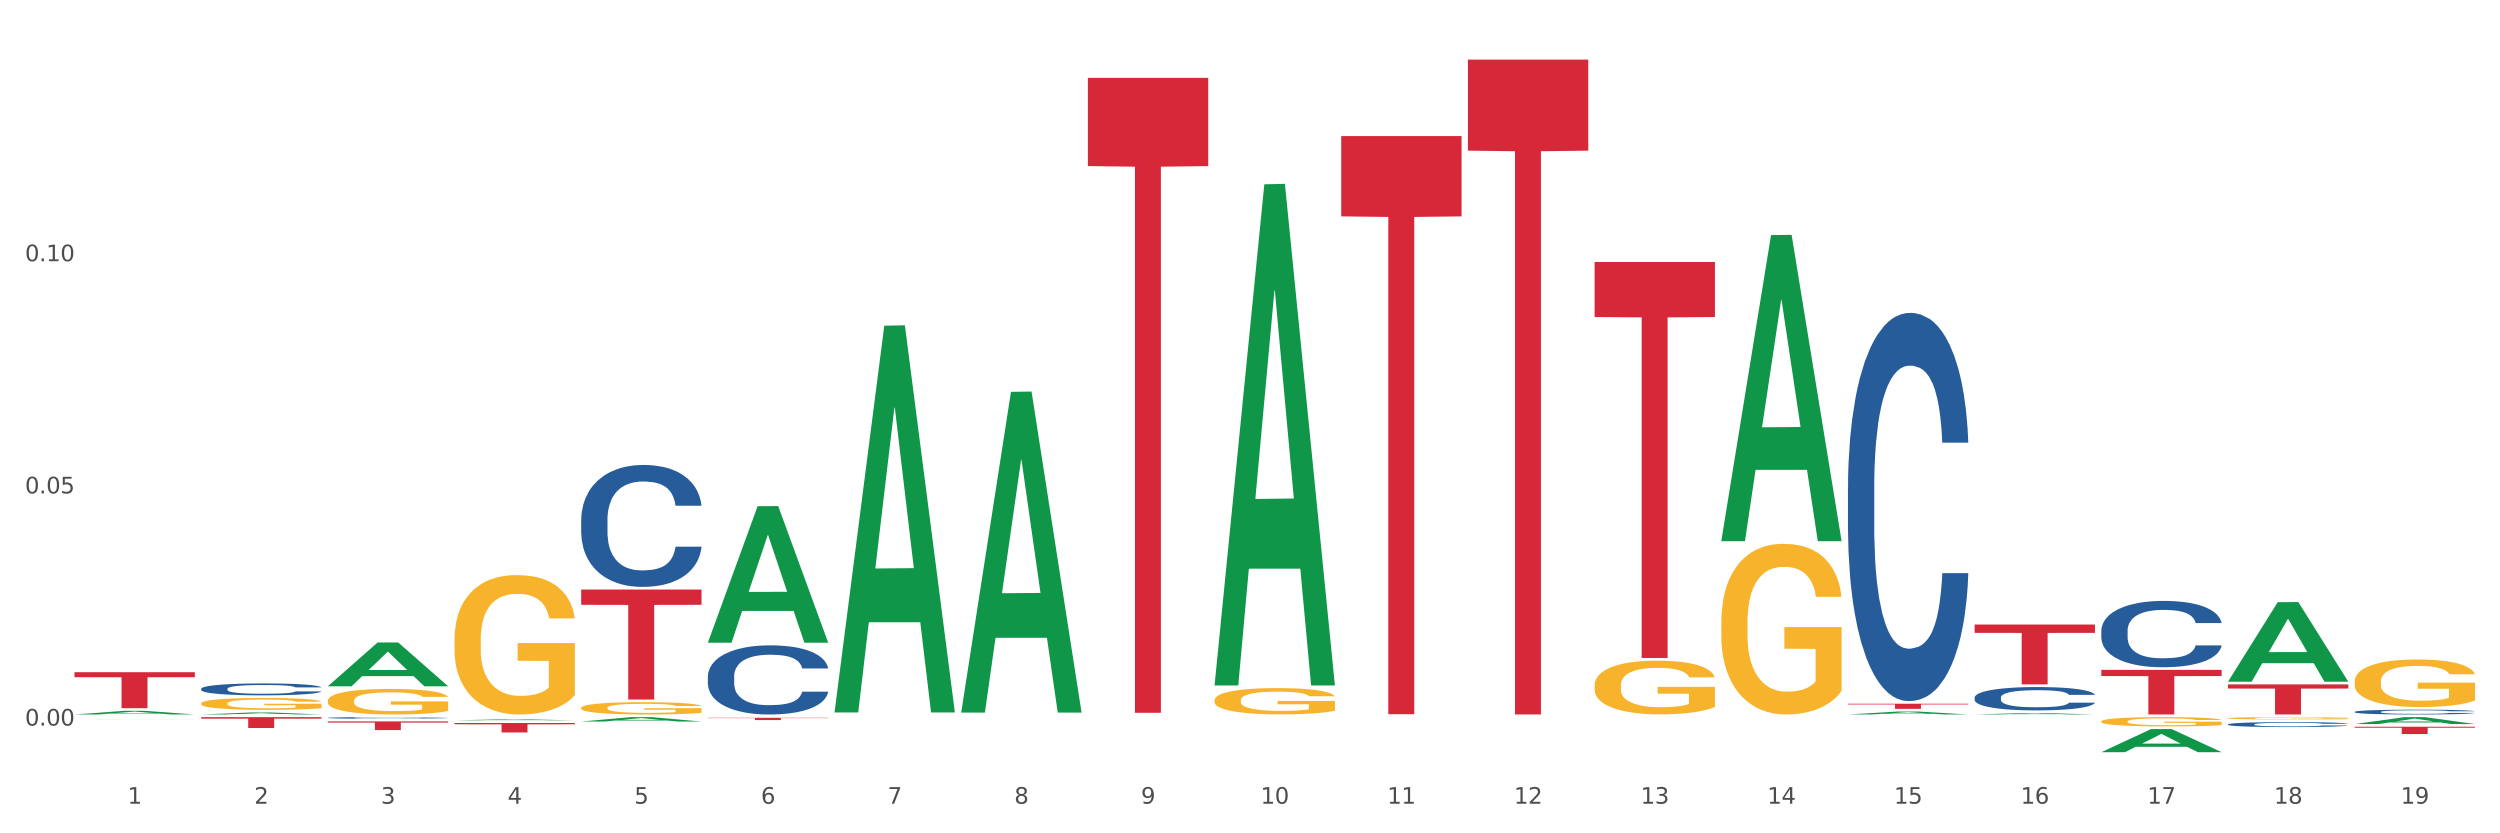 <?xml version="1.0" encoding="utf-8" standalone="no"?>
<!DOCTYPE svg PUBLIC "-//W3C//DTD SVG 1.1//EN"
  "http://www.w3.org/Graphics/SVG/1.1/DTD/svg11.dtd">
<svg xmlns:xlink="http://www.w3.org/1999/xlink" width="1080pt" height="360pt" viewBox="0 0 1080 360" xmlns="http://www.w3.org/2000/svg" version="1.1">
 <rect x="0" y="0" width="1080" height="360" fill="#333333" stroke="none"/>
 <defs>
  <style type="text/css">*{stroke-linejoin: round; stroke-linecap: butt}</style>
 </defs>
 <g id="figure_1">
  <g id="patch_1">
   <path d="M 0 360 
L 1080 360 
L 1080 0 
L 0 0 
z
" style="fill: #ffffff; stroke: #ffffff; stroke-linejoin: miter"/>
  </g>
  <g id="axes_1">
   <g id="matplotlib.axis_1">
    <g id="xtick_1">
     <g id="text_1">
      <!-- 1 -->
      <g style="fill: #4d4d4d" transform="translate(55.115 347.204) scale(0.096 -0.096)">
       <defs>
        <path id="DejaVuSans-31" d="M 794 531 
L 1825 531 
L 1825 4091 
L 703 3866 
L 703 4441 
L 1819 4666 
L 2450 4666 
L 2450 531 
L 3481 531 
L 3481 0 
L 794 0 
L 794 531 
z
" transform="scale(0.016)"/>
       </defs>
       <use xlink:href="#DejaVuSans-31"/>
      </g>
     </g>
    </g>
    <g id="xtick_2">
     <g id="text_2">
      <!-- 2 -->
      <g style="fill: #4d4d4d" transform="translate(109.839 347.204) scale(0.096 -0.096)">
       <defs>
        <path id="DejaVuSans-32" d="M 1228 531 
L 3431 531 
L 3431 0 
L 469 0 
L 469 531 
Q 828 903 1448 1529 
Q 2069 2156 2228 2338 
Q 2531 2678 2651 2914 
Q 2772 3150 2772 3378 
Q 2772 3750 2511 3984 
Q 2250 4219 1831 4219 
Q 1534 4219 1204 4116 
Q 875 4013 500 3803 
L 500 4441 
Q 881 4594 1212 4672 
Q 1544 4750 1819 4750 
Q 2544 4750 2975 4387 
Q 3406 4025 3406 3419 
Q 3406 3131 3298 2873 
Q 3191 2616 2906 2266 
Q 2828 2175 2409 1742 
Q 1991 1309 1228 531 
z
" transform="scale(0.016)"/>
       </defs>
       <use xlink:href="#DejaVuSans-32"/>
      </g>
     </g>
    </g>
    <g id="xtick_3">
     <g id="text_3">
      <!-- 3 -->
      <g style="fill: #4d4d4d" transform="translate(164.564 347.204) scale(0.096 -0.096)">
       <defs>
        <path id="DejaVuSans-33" d="M 2597 2516 
Q 3050 2419 3304 2112 
Q 3559 1806 3559 1356 
Q 3559 666 3084 287 
Q 2609 -91 1734 -91 
Q 1441 -91 1130 -33 
Q 819 25 488 141 
L 488 750 
Q 750 597 1062 519 
Q 1375 441 1716 441 
Q 2309 441 2620 675 
Q 2931 909 2931 1356 
Q 2931 1769 2642 2001 
Q 2353 2234 1838 2234 
L 1294 2234 
L 1294 2753 
L 1863 2753 
Q 2328 2753 2575 2939 
Q 2822 3125 2822 3475 
Q 2822 3834 2567 4026 
Q 2313 4219 1838 4219 
Q 1578 4219 1281 4162 
Q 984 4106 628 3988 
L 628 4550 
Q 988 4650 1302 4700 
Q 1616 4750 1894 4750 
Q 2613 4750 3031 4423 
Q 3450 4097 3450 3541 
Q 3450 3153 3228 2886 
Q 3006 2619 2597 2516 
z
" transform="scale(0.016)"/>
       </defs>
       <use xlink:href="#DejaVuSans-33"/>
      </g>
     </g>
    </g>
    <g id="xtick_4">
     <g id="text_4">
      <!-- 4 -->
      <g style="fill: #4d4d4d" transform="translate(219.288 347.204) scale(0.096 -0.096)">
       <defs>
        <path id="DejaVuSans-34" d="M 2419 4116 
L 825 1625 
L 2419 1625 
L 2419 4116 
z
M 2253 4666 
L 3047 4666 
L 3047 1625 
L 3713 1625 
L 3713 1100 
L 3047 1100 
L 3047 0 
L 2419 0 
L 2419 1100 
L 313 1100 
L 313 1709 
L 2253 4666 
z
" transform="scale(0.016)"/>
       </defs>
       <use xlink:href="#DejaVuSans-34"/>
      </g>
     </g>
    </g>
    <g id="xtick_5">
     <g id="text_5">
      <!-- 5 -->
      <g style="fill: #4d4d4d" transform="translate(274.012 347.204) scale(0.096 -0.096)">
       <defs>
        <path id="DejaVuSans-35" d="M 691 4666 
L 3169 4666 
L 3169 4134 
L 1269 4134 
L 1269 2991 
Q 1406 3038 1543 3061 
Q 1681 3084 1819 3084 
Q 2600 3084 3056 2656 
Q 3513 2228 3513 1497 
Q 3513 744 3044 326 
Q 2575 -91 1722 -91 
Q 1428 -91 1123 -41 
Q 819 9 494 109 
L 494 744 
Q 775 591 1075 516 
Q 1375 441 1709 441 
Q 2250 441 2565 725 
Q 2881 1009 2881 1497 
Q 2881 1984 2565 2268 
Q 2250 2553 1709 2553 
Q 1456 2553 1204 2497 
Q 953 2441 691 2322 
L 691 4666 
z
" transform="scale(0.016)"/>
       </defs>
       <use xlink:href="#DejaVuSans-35"/>
      </g>
     </g>
    </g>
    <g id="xtick_6">
     <g id="text_6">
      <!-- 6 -->
      <g style="fill: #4d4d4d" transform="translate(328.736 347.204) scale(0.096 -0.096)">
       <defs>
        <path id="DejaVuSans-36" d="M 2113 2584 
Q 1688 2584 1439 2293 
Q 1191 2003 1191 1497 
Q 1191 994 1439 701 
Q 1688 409 2113 409 
Q 2538 409 2786 701 
Q 3034 994 3034 1497 
Q 3034 2003 2786 2293 
Q 2538 2584 2113 2584 
z
M 3366 4563 
L 3366 3988 
Q 3128 4100 2886 4159 
Q 2644 4219 2406 4219 
Q 1781 4219 1451 3797 
Q 1122 3375 1075 2522 
Q 1259 2794 1537 2939 
Q 1816 3084 2150 3084 
Q 2853 3084 3261 2657 
Q 3669 2231 3669 1497 
Q 3669 778 3244 343 
Q 2819 -91 2113 -91 
Q 1303 -91 875 529 
Q 447 1150 447 2328 
Q 447 3434 972 4092 
Q 1497 4750 2381 4750 
Q 2619 4750 2861 4703 
Q 3103 4656 3366 4563 
z
" transform="scale(0.016)"/>
       </defs>
       <use xlink:href="#DejaVuSans-36"/>
      </g>
     </g>
    </g>
    <g id="xtick_7">
     <g id="text_7">
      <!-- 7 -->
      <g style="fill: #4d4d4d" transform="translate(383.461 347.204) scale(0.096 -0.096)">
       <defs>
        <path id="DejaVuSans-37" d="M 525 4666 
L 3525 4666 
L 3525 4397 
L 1831 0 
L 1172 0 
L 2766 4134 
L 525 4134 
L 525 4666 
z
" transform="scale(0.016)"/>
       </defs>
       <use xlink:href="#DejaVuSans-37"/>
      </g>
     </g>
    </g>
    <g id="xtick_8">
     <g id="text_8">
      <!-- 8 -->
      <g style="fill: #4d4d4d" transform="translate(438.185 347.204) scale(0.096 -0.096)">
       <defs>
        <path id="DejaVuSans-38" d="M 2034 2216 
Q 1584 2216 1326 1975 
Q 1069 1734 1069 1313 
Q 1069 891 1326 650 
Q 1584 409 2034 409 
Q 2484 409 2743 651 
Q 3003 894 3003 1313 
Q 3003 1734 2745 1975 
Q 2488 2216 2034 2216 
z
M 1403 2484 
Q 997 2584 770 2862 
Q 544 3141 544 3541 
Q 544 4100 942 4425 
Q 1341 4750 2034 4750 
Q 2731 4750 3128 4425 
Q 3525 4100 3525 3541 
Q 3525 3141 3298 2862 
Q 3072 2584 2669 2484 
Q 3125 2378 3379 2068 
Q 3634 1759 3634 1313 
Q 3634 634 3220 271 
Q 2806 -91 2034 -91 
Q 1263 -91 848 271 
Q 434 634 434 1313 
Q 434 1759 690 2068 
Q 947 2378 1403 2484 
z
M 1172 3481 
Q 1172 3119 1398 2916 
Q 1625 2713 2034 2713 
Q 2441 2713 2670 2916 
Q 2900 3119 2900 3481 
Q 2900 3844 2670 4047 
Q 2441 4250 2034 4250 
Q 1625 4250 1398 4047 
Q 1172 3844 1172 3481 
z
" transform="scale(0.016)"/>
       </defs>
       <use xlink:href="#DejaVuSans-38"/>
      </g>
     </g>
    </g>
    <g id="xtick_9">
     <g id="text_9">
      <!-- 9 -->
      <g style="fill: #4d4d4d" transform="translate(492.909 347.204) scale(0.096 -0.096)">
       <defs>
        <path id="DejaVuSans-39" d="M 703 97 
L 703 672 
Q 941 559 1184 500 
Q 1428 441 1663 441 
Q 2288 441 2617 861 
Q 2947 1281 2994 2138 
Q 2813 1869 2534 1725 
Q 2256 1581 1919 1581 
Q 1219 1581 811 2004 
Q 403 2428 403 3163 
Q 403 3881 828 4315 
Q 1253 4750 1959 4750 
Q 2769 4750 3195 4129 
Q 3622 3509 3622 2328 
Q 3622 1225 3098 567 
Q 2575 -91 1691 -91 
Q 1453 -91 1209 -44 
Q 966 3 703 97 
z
M 1959 2075 
Q 2384 2075 2632 2365 
Q 2881 2656 2881 3163 
Q 2881 3666 2632 3958 
Q 2384 4250 1959 4250 
Q 1534 4250 1286 3958 
Q 1038 3666 1038 3163 
Q 1038 2656 1286 2365 
Q 1534 2075 1959 2075 
z
" transform="scale(0.016)"/>
       </defs>
       <use xlink:href="#DejaVuSans-39"/>
      </g>
     </g>
    </g>
    <g id="xtick_10">
     <g id="text_10">
      <!-- 10 -->
      <g style="fill: #4d4d4d" transform="translate(544.58 347.204) scale(0.096 -0.096)">
       <defs>
        <path id="DejaVuSans-30" d="M 2034 4250 
Q 1547 4250 1301 3770 
Q 1056 3291 1056 2328 
Q 1056 1369 1301 889 
Q 1547 409 2034 409 
Q 2525 409 2770 889 
Q 3016 1369 3016 2328 
Q 3016 3291 2770 3770 
Q 2525 4250 2034 4250 
z
M 2034 4750 
Q 2819 4750 3233 4129 
Q 3647 3509 3647 2328 
Q 3647 1150 3233 529 
Q 2819 -91 2034 -91 
Q 1250 -91 836 529 
Q 422 1150 422 2328 
Q 422 3509 836 4129 
Q 1250 4750 2034 4750 
z
" transform="scale(0.016)"/>
       </defs>
       <use xlink:href="#DejaVuSans-31"/>
       <use xlink:href="#DejaVuSans-30" transform="translate(63.623 0)"/>
      </g>
     </g>
    </g>
    <g id="xtick_11">
     <g id="text_11">
      <!-- 11 -->
      <g style="fill: #4d4d4d" transform="translate(599.304 347.204) scale(0.096 -0.096)">
       <use xlink:href="#DejaVuSans-31"/>
       <use xlink:href="#DejaVuSans-31" transform="translate(63.623 0)"/>
      </g>
     </g>
    </g>
    <g id="xtick_12">
     <g id="text_12">
      <!-- 12 -->
      <g style="fill: #4d4d4d" transform="translate(654.028 347.204) scale(0.096 -0.096)">
       <use xlink:href="#DejaVuSans-31"/>
       <use xlink:href="#DejaVuSans-32" transform="translate(63.623 0)"/>
      </g>
     </g>
    </g>
    <g id="xtick_13">
     <g id="text_13">
      <!-- 13 -->
      <g style="fill: #4d4d4d" transform="translate(708.752 347.204) scale(0.096 -0.096)">
       <use xlink:href="#DejaVuSans-31"/>
       <use xlink:href="#DejaVuSans-33" transform="translate(63.623 0)"/>
      </g>
     </g>
    </g>
    <g id="xtick_14">
     <g id="text_14">
      <!-- 14 -->
      <g style="fill: #4d4d4d" transform="translate(763.477 347.204) scale(0.096 -0.096)">
       <use xlink:href="#DejaVuSans-31"/>
       <use xlink:href="#DejaVuSans-34" transform="translate(63.623 0)"/>
      </g>
     </g>
    </g>
    <g id="xtick_15">
     <g id="text_15">
      <!-- 15 -->
      <g style="fill: #4d4d4d" transform="translate(818.201 347.204) scale(0.096 -0.096)">
       <use xlink:href="#DejaVuSans-31"/>
       <use xlink:href="#DejaVuSans-35" transform="translate(63.623 0)"/>
      </g>
     </g>
    </g>
    <g id="xtick_16">
     <g id="text_16">
      <!-- 16 -->
      <g style="fill: #4d4d4d" transform="translate(872.925 347.204) scale(0.096 -0.096)">
       <use xlink:href="#DejaVuSans-31"/>
       <use xlink:href="#DejaVuSans-36" transform="translate(63.623 0)"/>
      </g>
     </g>
    </g>
    <g id="xtick_17">
     <g id="text_17">
      <!-- 17 -->
      <g style="fill: #4d4d4d" transform="translate(927.649 347.204) scale(0.096 -0.096)">
       <use xlink:href="#DejaVuSans-31"/>
       <use xlink:href="#DejaVuSans-37" transform="translate(63.623 0)"/>
      </g>
     </g>
    </g>
    <g id="xtick_18">
     <g id="text_18">
      <!-- 18 -->
      <g style="fill: #4d4d4d" transform="translate(982.374 347.204) scale(0.096 -0.096)">
       <use xlink:href="#DejaVuSans-31"/>
       <use xlink:href="#DejaVuSans-38" transform="translate(63.623 0)"/>
      </g>
     </g>
    </g>
    <g id="xtick_19">
     <g id="text_19">
      <!-- 19 -->
      <g style="fill: #4d4d4d" transform="translate(1037.098 347.204) scale(0.096 -0.096)">
       <use xlink:href="#DejaVuSans-31"/>
       <use xlink:href="#DejaVuSans-39" transform="translate(63.623 0)"/>
      </g>
     </g>
    </g>
    <g id="xtick_20"/>
    <g id="xtick_21"/>
    <g id="xtick_22"/>
    <g id="xtick_23"/>
    <g id="xtick_24"/>
    <g id="xtick_25"/>
    <g id="xtick_26"/>
    <g id="xtick_27"/>
    <g id="xtick_28"/>
    <g id="xtick_29"/>
    <g id="xtick_30"/>
    <g id="xtick_31"/>
    <g id="xtick_32"/>
    <g id="xtick_33"/>
    <g id="xtick_34"/>
    <g id="xtick_35"/>
    <g id="xtick_36"/>
    <g id="xtick_37"/>
   </g>
   <g id="matplotlib.axis_2">
    <g id="ytick_1">
     <g id="text_20">
      <!-- 0.00 -->
      <g style="fill: #4d4d4d" transform="translate(10.8 313.444) scale(0.096 -0.096)">
       <defs>
        <path id="DejaVuSans-2e" d="M 684 794 
L 1344 794 
L 1344 0 
L 684 0 
L 684 794 
z
" transform="scale(0.016)"/>
       </defs>
       <use xlink:href="#DejaVuSans-30"/>
       <use xlink:href="#DejaVuSans-2e" transform="translate(63.623 0)"/>
       <use xlink:href="#DejaVuSans-30" transform="translate(95.41 0)"/>
       <use xlink:href="#DejaVuSans-30" transform="translate(159.033 0)"/>
      </g>
     </g>
    </g>
    <g id="ytick_2">
     <g id="text_21">
      <!-- 0.05 -->
      <g style="fill: #4d4d4d" transform="translate(10.8 213.148) scale(0.096 -0.096)">
       <use xlink:href="#DejaVuSans-30"/>
       <use xlink:href="#DejaVuSans-2e" transform="translate(63.623 0)"/>
       <use xlink:href="#DejaVuSans-30" transform="translate(95.41 0)"/>
       <use xlink:href="#DejaVuSans-35" transform="translate(159.033 0)"/>
      </g>
     </g>
    </g>
    <g id="ytick_3">
     <g id="text_22">
      <!-- 0.10 -->
      <g style="fill: #4d4d4d" transform="translate(10.8 112.852) scale(0.096 -0.096)">
       <use xlink:href="#DejaVuSans-30"/>
       <use xlink:href="#DejaVuSans-2e" transform="translate(63.623 0)"/>
       <use xlink:href="#DejaVuSans-31" transform="translate(95.41 0)"/>
       <use xlink:href="#DejaVuSans-30" transform="translate(159.033 0)"/>
      </g>
     </g>
    </g>
    <g id="ytick_4"/>
    <g id="ytick_5"/>
    <g id="ytick_6"/>
   </g>
   <g id="PolyCollection_1">
    <path d="M 141.624 311.632 
L 193.612 311.632 
L 193.612 312.153 
L 173.161 312.157 
L 173.161 315.384 
L 161.951 315.384 
L 161.951 312.157 
L 141.624 312.153 
L 141.624 311.635 
L 141.624 311.632 
z
" clip-path="url(#p19ef8ccb56)" style="fill: #d62839"/>
    <path d="M 196.348 312.328 
L 248.336 312.328 
L 248.336 312.897 
L 227.886 312.901 
L 227.886 316.424 
L 216.675 316.424 
L 216.675 312.901 
L 196.348 312.897 
L 196.348 312.332 
L 196.348 312.328 
z
" clip-path="url(#p19ef8ccb56)" style="fill: #d62839"/>
    <path d="M 86.899 309.797 
L 138.887 309.797 
L 138.887 310.45 
L 118.437 310.455 
L 118.437 314.502 
L 107.226 314.502 
L 107.226 310.455 
L 86.899 310.45 
L 86.899 309.801 
L 86.899 309.797 
z
" clip-path="url(#p19ef8ccb56)" style="fill: #d62839"/>
    <path d="M 251.072 254.671 
L 303.06 254.671 
L 303.06 261.276 
L 282.61 261.321 
L 282.61 302.2 
L 271.399 302.2 
L 271.399 261.321 
L 251.072 261.276 
L 251.072 254.716 
L 251.072 254.671 
z
" clip-path="url(#p19ef8ccb56)" style="fill: #d62839"/>
    <path d="M 305.796 310.09 
L 357.784 310.09 
L 357.784 310.225 
L 337.334 310.226 
L 337.334 311.064 
L 326.123 311.064 
L 326.123 310.226 
L 305.796 310.225 
L 305.796 310.091 
L 305.796 310.09 
z
" clip-path="url(#p19ef8ccb56)" style="fill: #d62839"/>
    <path d="M 634.142 25.759 
L 686.13 25.759 
L 686.13 65.073 
L 665.68 65.339 
L 665.68 308.66 
L 654.469 308.66 
L 654.469 65.339 
L 634.142 65.073 
L 634.142 26.025 
L 634.142 25.759 
z
" clip-path="url(#p19ef8ccb56)" style="fill: #d62839"/>
    <path d="M 579.418 58.768 
L 631.406 58.768 
L 631.406 93.479 
L 610.956 93.713 
L 610.956 308.545 
L 599.745 308.545 
L 599.745 93.713 
L 579.418 93.479 
L 579.418 59.003 
L 579.418 58.768 
z
" clip-path="url(#p19ef8ccb56)" style="fill: #d62839"/>
    <path d="M 469.969 33.631 
L 521.957 33.631 
L 521.957 71.75 
L 501.507 72.008 
L 501.507 307.938 
L 490.296 307.938 
L 490.296 72.008 
L 469.969 71.75 
L 469.969 33.888 
L 469.969 33.631 
z
" clip-path="url(#p19ef8ccb56)" style="fill: #d62839"/>
    <path d="M 688.866 113.175 
L 740.854 113.175 
L 740.854 136.951 
L 720.404 137.112 
L 720.404 284.268 
L 709.193 284.268 
L 709.193 137.112 
L 688.866 136.951 
L 688.866 113.336 
L 688.866 113.175 
z
" clip-path="url(#p19ef8ccb56)" style="fill: #d62839"/>
    <path d="M 32.175 290.4 
L 84.163 290.4 
L 84.163 292.559 
L 63.713 292.573 
L 63.713 305.933 
L 52.502 305.933 
L 52.502 292.573 
L 32.175 292.559 
L 32.175 290.415 
L 32.175 290.4 
z
" clip-path="url(#p19ef8ccb56)" style="fill: #d62839"/>
    <path d="M 962.488 295.65 
L 1014.476 295.65 
L 1014.476 297.458 
L 994.025 297.47 
L 994.025 308.66 
L 982.815 308.66 
L 982.815 297.47 
L 962.488 297.458 
L 962.488 295.662 
L 962.488 295.65 
z
" clip-path="url(#p19ef8ccb56)" style="fill: #d62839"/>
    <path d="M 798.315 304.023 
L 850.303 304.023 
L 850.303 304.331 
L 829.853 304.333 
L 829.853 306.239 
L 818.642 306.239 
L 818.642 304.333 
L 798.315 304.331 
L 798.315 304.025 
L 798.315 304.023 
z
" clip-path="url(#p19ef8ccb56)" style="fill: #d62839"/>
    <path d="M 1017.212 313.936 
L 1069.2 313.936 
L 1069.2 314.378 
L 1048.75 314.381 
L 1048.75 317.119 
L 1037.539 317.119 
L 1037.539 314.381 
L 1017.212 314.378 
L 1017.212 313.939 
L 1017.212 313.936 
z
" clip-path="url(#p19ef8ccb56)" style="fill: #d62839"/>
    <path d="M 853.039 269.798 
L 905.027 269.798 
L 905.027 273.393 
L 884.577 273.418 
L 884.577 295.67 
L 873.366 295.67 
L 873.366 273.418 
L 853.039 273.393 
L 853.039 269.822 
L 853.039 269.798 
z
" clip-path="url(#p19ef8ccb56)" style="fill: #d62839"/>
    <path d="M 907.763 289.386 
L 959.751 289.386 
L 959.751 292.064 
L 939.301 292.082 
L 939.301 308.66 
L 928.09 308.66 
L 928.09 292.082 
L 907.763 292.064 
L 907.763 289.404 
L 907.763 289.386 
z
" clip-path="url(#p19ef8ccb56)" style="fill: #d62839"/>
    <path d="M 743.591 269.004 
L 743.652 268.936 
L 743.652 266.512 
L 743.775 264.425 
L 744.388 259.376 
L 745.309 255.201 
L 745.984 252.979 
L 746.66 251.161 
L 747.457 249.344 
L 748.44 247.458 
L 750.22 244.698 
L 751.324 243.284 
L 752.675 241.803 
L 755.13 239.648 
L 756.91 238.436 
L 758.751 237.426 
L 761.759 236.214 
L 763.723 235.676 
L 765.81 235.272 
L 768.326 235.002 
L 770.229 234.935 
L 774.403 235.137 
L 777.963 235.743 
L 779.681 236.214 
L 781.891 237.022 
L 783.057 237.561 
L 784.96 238.638 
L 786.924 240.052 
L 788.275 241.264 
L 790.3 243.553 
L 791.835 245.842 
L 793.246 248.67 
L 793.983 250.623 
L 794.535 252.441 
L 795.026 254.528 
L 795.517 257.827 
L 784.469 257.827 
L 784.039 255.47 
L 783.364 253.249 
L 782.382 251.094 
L 781.523 249.748 
L 780.05 248.064 
L 778.699 246.987 
L 777.288 246.179 
L 775.569 245.506 
L 774.219 245.169 
L 772.316 244.9 
L 768.572 244.967 
L 766.055 245.506 
L 764.337 246.179 
L 763.232 246.785 
L 762.25 247.458 
L 761.145 248.401 
L 759.856 249.815 
L 758.935 251.094 
L 758.015 252.71 
L 757.278 254.326 
L 756.603 256.211 
L 756.051 258.231 
L 755.621 260.318 
L 755.253 262.877 
L 754.946 267.118 
L 754.946 276.342 
L 755.068 278.43 
L 755.375 281.19 
L 755.744 283.277 
L 756.357 285.769 
L 756.91 287.452 
L 757.953 289.876 
L 759.119 291.895 
L 760.04 293.175 
L 760.961 294.252 
L 762.557 295.733 
L 764.337 296.945 
L 765.871 297.686 
L 767.958 298.359 
L 769.37 298.628 
L 770.597 298.763 
L 773.605 298.763 
L 775.753 298.561 
L 778.147 298.09 
L 779.988 297.484 
L 781.523 296.743 
L 783.241 295.531 
L 784.346 294.387 
L 784.346 280.315 
L 770.843 280.248 
L 770.843 270.889 
L 795.579 270.889 
L 795.579 298.359 
L 794.535 299.773 
L 793.369 301.052 
L 792.141 302.197 
L 790.3 303.611 
L 788.09 304.957 
L 786.126 305.9 
L 784.039 306.708 
L 781.584 307.448 
L 778.392 308.122 
L 776.428 308.391 
L 773.973 308.593 
L 771.088 308.66 
L 768.572 308.526 
L 766.117 308.189 
L 763.539 307.583 
L 761.022 306.708 
L 759.119 305.833 
L 757.217 304.755 
L 755.191 303.341 
L 753.595 301.995 
L 752.368 300.783 
L 751.017 299.234 
L 749.544 297.214 
L 748.44 295.397 
L 747.457 293.511 
L 746.414 291.088 
L 745.677 289 
L 744.941 286.374 
L 744.511 284.422 
L 744.02 281.392 
L 743.652 277.15 
L 743.591 269.004 
z
" clip-path="url(#p19ef8ccb56)" style="fill: #f7b32b"/>
    <path d="M 141.624 302.727 
L 141.685 302.717 
L 141.685 302.355 
L 141.808 302.042 
L 142.421 301.287 
L 143.342 300.662 
L 144.017 300.33 
L 144.693 300.058 
L 145.49 299.786 
L 146.472 299.504 
L 148.252 299.091 
L 149.357 298.879 
L 150.708 298.658 
L 153.163 298.335 
L 154.943 298.154 
L 156.784 298.003 
L 159.792 297.822 
L 161.756 297.741 
L 163.843 297.681 
L 166.359 297.64 
L 168.262 297.63 
L 172.436 297.661 
L 175.996 297.751 
L 177.714 297.822 
L 179.924 297.943 
L 181.09 298.023 
L 182.993 298.184 
L 184.957 298.396 
L 186.308 298.577 
L 188.333 298.92 
L 189.867 299.262 
L 191.279 299.685 
L 192.016 299.977 
L 192.568 300.249 
L 193.059 300.562 
L 193.55 301.055 
L 182.502 301.055 
L 182.072 300.703 
L 181.397 300.37 
L 180.415 300.048 
L 179.556 299.846 
L 178.083 299.595 
L 176.732 299.433 
L 175.321 299.313 
L 173.602 299.212 
L 172.252 299.161 
L 170.349 299.121 
L 166.605 299.131 
L 164.088 299.212 
L 162.37 299.313 
L 161.265 299.403 
L 160.283 299.504 
L 159.178 299.645 
L 157.889 299.856 
L 156.968 300.048 
L 156.048 300.29 
L 155.311 300.531 
L 154.636 300.813 
L 154.083 301.116 
L 153.654 301.428 
L 153.286 301.811 
L 152.979 302.445 
L 152.979 303.825 
L 153.101 304.138 
L 153.408 304.551 
L 153.777 304.863 
L 154.39 305.236 
L 154.943 305.487 
L 155.986 305.85 
L 157.152 306.152 
L 158.073 306.344 
L 158.994 306.505 
L 160.59 306.726 
L 162.37 306.908 
L 163.904 307.018 
L 165.991 307.119 
L 167.403 307.159 
L 168.63 307.18 
L 171.638 307.18 
L 173.786 307.149 
L 176.18 307.079 
L 178.021 306.988 
L 179.556 306.877 
L 181.274 306.696 
L 182.379 306.525 
L 182.379 304.42 
L 168.876 304.41 
L 168.876 303.009 
L 193.612 303.009 
L 193.612 307.119 
L 192.568 307.331 
L 191.402 307.522 
L 190.174 307.693 
L 188.333 307.905 
L 186.123 308.106 
L 184.159 308.247 
L 182.072 308.368 
L 179.617 308.479 
L 176.425 308.58 
L 174.461 308.62 
L 172.006 308.65 
L 169.121 308.66 
L 166.605 308.64 
L 164.15 308.59 
L 161.572 308.499 
L 159.055 308.368 
L 157.152 308.237 
L 155.25 308.076 
L 153.224 307.865 
L 151.628 307.663 
L 150.401 307.482 
L 149.05 307.25 
L 147.577 306.948 
L 146.472 306.676 
L 145.49 306.394 
L 144.447 306.031 
L 143.71 305.719 
L 142.974 305.326 
L 142.544 305.034 
L 142.053 304.581 
L 141.685 303.946 
L 141.624 302.727 
z
" clip-path="url(#p19ef8ccb56)" style="fill: #f7b32b"/>
    <path d="M 196.348 276.267 
L 196.409 276.212 
L 196.409 274.232 
L 196.532 272.527 
L 197.146 268.402 
L 198.066 264.992 
L 198.742 263.177 
L 199.417 261.692 
L 200.215 260.208 
L 201.197 258.668 
L 202.977 256.413 
L 204.082 255.258 
L 205.432 254.048 
L 207.887 252.288 
L 209.667 251.298 
L 211.508 250.473 
L 214.516 249.483 
L 216.48 249.043 
L 218.567 248.713 
L 221.084 248.493 
L 222.986 248.438 
L 227.16 248.603 
L 230.72 249.098 
L 232.439 249.483 
L 234.648 250.143 
L 235.815 250.583 
L 237.717 251.463 
L 239.681 252.618 
L 241.032 253.608 
L 243.057 255.478 
L 244.592 257.348 
L 246.003 259.658 
L 246.74 261.253 
L 247.292 262.737 
L 247.783 264.442 
L 248.275 267.137 
L 237.226 267.137 
L 236.797 265.212 
L 236.121 263.397 
L 235.139 261.638 
L 234.28 260.538 
L 232.807 259.163 
L 231.457 258.283 
L 230.045 257.623 
L 228.326 257.073 
L 226.976 256.798 
L 225.073 256.578 
L 221.329 256.633 
L 218.813 257.073 
L 217.094 257.623 
L 215.989 258.118 
L 215.007 258.668 
L 213.902 259.438 
L 212.613 260.593 
L 211.693 261.638 
L 210.772 262.957 
L 210.035 264.277 
L 209.36 265.817 
L 208.808 267.467 
L 208.378 269.172 
L 208.01 271.262 
L 207.703 274.727 
L 207.703 282.262 
L 207.826 283.966 
L 208.133 286.221 
L 208.501 287.926 
L 209.115 289.961 
L 209.667 291.336 
L 210.711 293.316 
L 211.877 294.966 
L 212.797 296.011 
L 213.718 296.891 
L 215.314 298.101 
L 217.094 299.091 
L 218.628 299.696 
L 220.715 300.246 
L 222.127 300.466 
L 223.355 300.576 
L 226.362 300.576 
L 228.51 300.411 
L 230.904 300.026 
L 232.746 299.531 
L 234.28 298.926 
L 235.999 297.936 
L 237.104 297.001 
L 237.104 285.506 
L 223.6 285.451 
L 223.6 277.807 
L 248.336 277.807 
L 248.336 300.246 
L 247.292 301.401 
L 246.126 302.446 
L 244.899 303.381 
L 243.057 304.536 
L 240.848 305.636 
L 238.884 306.405 
L 236.797 307.065 
L 234.341 307.67 
L 231.15 308.22 
L 229.186 308.44 
L 226.73 308.605 
L 223.846 308.66 
L 221.329 308.55 
L 218.874 308.275 
L 216.296 307.78 
L 213.779 307.065 
L 211.877 306.35 
L 209.974 305.471 
L 207.948 304.316 
L 206.353 303.216 
L 205.125 302.226 
L 203.775 300.961 
L 202.302 299.311 
L 201.197 297.826 
L 200.215 296.286 
L 199.171 294.306 
L 198.435 292.601 
L 197.698 290.456 
L 197.269 288.861 
L 196.777 286.386 
L 196.409 282.922 
L 196.348 276.267 
z
" clip-path="url(#p19ef8ccb56)" style="fill: #f7b32b"/>
    <path d="M 962.488 310.268 
L 962.549 310.267 
L 962.549 310.234 
L 962.672 310.205 
L 963.286 310.135 
L 964.206 310.077 
L 964.881 310.046 
L 965.557 310.021 
L 966.355 309.996 
L 967.337 309.97 
L 969.117 309.932 
L 970.221 309.912 
L 971.572 309.892 
L 974.027 309.862 
L 975.807 309.845 
L 977.648 309.831 
L 980.656 309.814 
L 982.62 309.807 
L 984.707 309.801 
L 987.223 309.797 
L 989.126 309.797 
L 993.3 309.799 
L 996.86 309.808 
L 998.579 309.814 
L 1000.788 309.825 
L 1001.954 309.833 
L 1003.857 309.848 
L 1005.821 309.867 
L 1007.172 309.884 
L 1009.197 309.916 
L 1010.732 309.948 
L 1012.143 309.987 
L 1012.88 310.014 
L 1013.432 310.039 
L 1013.923 310.068 
L 1014.414 310.114 
L 1003.366 310.114 
L 1002.936 310.081 
L 1002.261 310.05 
L 1001.279 310.02 
L 1000.42 310.002 
L 998.947 309.978 
L 997.596 309.963 
L 996.185 309.952 
L 994.466 309.943 
L 993.116 309.938 
L 991.213 309.935 
L 987.469 309.935 
L 984.952 309.943 
L 983.234 309.952 
L 982.129 309.961 
L 981.147 309.97 
L 980.042 309.983 
L 978.753 310.003 
L 977.832 310.02 
L 976.912 310.043 
L 976.175 310.065 
L 975.5 310.091 
L 974.948 310.119 
L 974.518 310.148 
L 974.15 310.184 
L 973.843 310.242 
L 973.843 310.37 
L 973.966 310.399 
L 974.272 310.437 
L 974.641 310.466 
L 975.255 310.501 
L 975.807 310.524 
L 976.85 310.557 
L 978.017 310.585 
L 978.937 310.603 
L 979.858 310.618 
L 981.454 310.639 
L 983.234 310.655 
L 984.768 310.666 
L 986.855 310.675 
L 988.267 310.679 
L 989.494 310.68 
L 992.502 310.68 
L 994.65 310.678 
L 997.044 310.671 
L 998.885 310.663 
L 1000.42 310.653 
L 1002.139 310.636 
L 1003.243 310.62 
L 1003.243 310.425 
L 989.74 310.424 
L 989.74 310.294 
L 1014.476 310.294 
L 1014.476 310.675 
L 1013.432 310.694 
L 1012.266 310.712 
L 1011.038 310.728 
L 1009.197 310.748 
L 1006.987 310.766 
L 1005.023 310.779 
L 1002.936 310.791 
L 1000.481 310.801 
L 997.29 310.81 
L 995.325 310.814 
L 992.87 310.817 
L 989.985 310.818 
L 987.469 310.816 
L 985.014 310.811 
L 982.436 310.803 
L 979.919 310.791 
L 978.017 310.778 
L 976.114 310.763 
L 974.088 310.744 
L 972.492 310.725 
L 971.265 310.708 
L 969.915 310.687 
L 968.441 310.659 
L 967.337 310.634 
L 966.355 310.608 
L 965.311 310.574 
L 964.575 310.545 
L 963.838 310.509 
L 963.408 310.482 
L 962.917 310.44 
L 962.549 310.381 
L 962.488 310.268 
z
" clip-path="url(#p19ef8ccb56)" style="fill: #f7b32b"/>
    <path d="M 907.763 311.652 
L 907.825 311.649 
L 907.825 311.517 
L 907.948 311.403 
L 908.561 311.128 
L 909.482 310.901 
L 910.157 310.78 
L 910.832 310.681 
L 911.63 310.581 
L 912.612 310.479 
L 914.392 310.328 
L 915.497 310.251 
L 916.847 310.171 
L 919.303 310.053 
L 921.083 309.987 
L 922.924 309.932 
L 925.932 309.866 
L 927.896 309.837 
L 929.983 309.815 
L 932.499 309.8 
L 934.402 309.797 
L 938.576 309.808 
L 942.136 309.841 
L 943.854 309.866 
L 946.064 309.91 
L 947.23 309.94 
L 949.133 309.998 
L 951.097 310.075 
L 952.447 310.141 
L 954.473 310.266 
L 956.007 310.391 
L 957.419 310.545 
L 958.156 310.651 
L 958.708 310.75 
L 959.199 310.864 
L 959.69 311.044 
L 948.642 311.044 
L 948.212 310.915 
L 947.537 310.794 
L 946.555 310.677 
L 945.696 310.603 
L 944.223 310.512 
L 942.872 310.453 
L 941.46 310.409 
L 939.742 310.372 
L 938.392 310.354 
L 936.489 310.339 
L 932.745 310.343 
L 930.228 310.372 
L 928.51 310.409 
L 927.405 310.442 
L 926.423 310.479 
L 925.318 310.53 
L 924.029 310.607 
L 923.108 310.677 
L 922.187 310.765 
L 921.451 310.853 
L 920.776 310.956 
L 920.223 311.066 
L 919.794 311.179 
L 919.425 311.319 
L 919.119 311.55 
L 919.119 312.052 
L 919.241 312.166 
L 919.548 312.316 
L 919.916 312.43 
L 920.53 312.566 
L 921.083 312.658 
L 922.126 312.79 
L 923.292 312.9 
L 924.213 312.969 
L 925.134 313.028 
L 926.73 313.109 
L 928.51 313.175 
L 930.044 313.215 
L 932.131 313.252 
L 933.543 313.266 
L 934.77 313.274 
L 937.778 313.274 
L 939.926 313.263 
L 942.32 313.237 
L 944.161 313.204 
L 945.696 313.164 
L 947.414 313.098 
L 948.519 313.035 
L 948.519 312.269 
L 935.016 312.265 
L 935.016 311.755 
L 959.751 311.755 
L 959.751 313.252 
L 958.708 313.329 
L 957.542 313.398 
L 956.314 313.461 
L 954.473 313.538 
L 952.263 313.611 
L 950.299 313.663 
L 948.212 313.707 
L 945.757 313.747 
L 942.565 313.784 
L 940.601 313.798 
L 938.146 313.809 
L 935.261 313.813 
L 932.745 313.806 
L 930.29 313.787 
L 927.712 313.754 
L 925.195 313.707 
L 923.292 313.659 
L 921.39 313.6 
L 919.364 313.523 
L 917.768 313.45 
L 916.541 313.384 
L 915.19 313.299 
L 913.717 313.189 
L 912.612 313.09 
L 911.63 312.988 
L 910.587 312.856 
L 909.85 312.742 
L 909.114 312.599 
L 908.684 312.492 
L 908.193 312.327 
L 907.825 312.096 
L 907.763 311.652 
z
" clip-path="url(#p19ef8ccb56)" style="fill: #f7b32b"/>
    <path d="M 962.488 312.915 
L 962.549 312.913 
L 962.549 312.858 
L 962.733 312.784 
L 963.409 312.647 
L 964.27 312.544 
L 965.745 312.423 
L 966.543 312.372 
L 967.588 312.315 
L 969.739 312.223 
L 972.197 312.145 
L 973.918 312.102 
L 975.208 312.075 
L 978.096 312.026 
L 979.756 312.005 
L 981.476 311.987 
L 982.951 311.975 
L 985.409 311.962 
L 987.376 311.956 
L 989.649 311.954 
L 991.554 311.956 
L 994.074 311.963 
L 997.761 311.987 
L 999.174 312.001 
L 1001.079 312.024 
L 1003.046 312.055 
L 1004.643 312.087 
L 1006.487 312.132 
L 1008.392 312.19 
L 1010.236 312.264 
L 1011.526 312.333 
L 1012.571 312.405 
L 1013.492 312.493 
L 1014.168 312.589 
L 1014.476 312.669 
L 1003.23 312.669 
L 1002.923 312.597 
L 1002.308 312.518 
L 1001.694 312.466 
L 1001.018 312.423 
L 999.973 312.374 
L 999.051 312.343 
L 997.515 312.305 
L 996.102 312.282 
L 994.934 312.268 
L 993.521 312.257 
L 990.51 312.245 
L 988.359 312.245 
L 987.007 312.249 
L 985.348 312.259 
L 983.934 312.272 
L 982.275 312.296 
L 980.985 312.321 
L 979.694 312.354 
L 978.957 312.378 
L 977.851 312.421 
L 977.113 312.456 
L 976.13 312.516 
L 975.577 312.559 
L 974.594 312.671 
L 974.163 312.753 
L 973.979 312.81 
L 973.856 312.872 
L 973.856 313.177 
L 974.225 313.314 
L 974.532 313.372 
L 975.024 313.439 
L 975.946 313.525 
L 977.298 313.609 
L 978.711 313.669 
L 979.878 313.707 
L 980.985 313.734 
L 982.091 313.755 
L 983.443 313.775 
L 984.549 313.787 
L 986.208 313.798 
L 988.174 313.804 
L 989.711 313.804 
L 992.845 313.794 
L 994.258 313.785 
L 995.61 313.771 
L 997.085 313.75 
L 998.253 313.726 
L 998.928 313.708 
L 1000.035 313.671 
L 1000.895 313.632 
L 1001.632 313.587 
L 1002.124 313.548 
L 1002.677 313.49 
L 1003.107 313.423 
L 1003.23 313.388 
L 1014.476 313.388 
L 1014.23 313.458 
L 1013.8 313.527 
L 1012.939 313.619 
L 1012.263 313.671 
L 1011.219 313.736 
L 1010.113 313.791 
L 1008.576 313.851 
L 1007.163 313.896 
L 1005.688 313.935 
L 1004.09 313.97 
L 1001.202 314.019 
L 1000.158 314.033 
L 997.945 314.056 
L 996.225 314.07 
L 993.705 314.084 
L 991.124 314.091 
L 988.42 314.093 
L 986.024 314.09 
L 983.381 314.078 
L 981.722 314.066 
L 979.878 314.048 
L 977.728 314.021 
L 975.7 313.988 
L 973.795 313.949 
L 972.013 313.904 
L 970.353 313.853 
L 968.203 313.769 
L 966.605 313.687 
L 965.437 313.611 
L 964.638 313.546 
L 963.84 313.464 
L 963.409 313.408 
L 962.733 313.271 
L 962.488 313.144 
L 962.488 312.915 
z
" clip-path="url(#p19ef8ccb56)" style="fill: #255c99"/>
    <path d="M 1017.212 307.515 
L 1017.273 307.513 
L 1017.273 307.46 
L 1017.458 307.388 
L 1018.134 307.255 
L 1018.994 307.154 
L 1020.469 307.037 
L 1021.268 306.987 
L 1022.312 306.932 
L 1024.463 306.843 
L 1026.921 306.767 
L 1028.642 306.725 
L 1029.932 306.699 
L 1032.821 306.651 
L 1034.48 306.63 
L 1036.2 306.613 
L 1037.675 306.602 
L 1040.133 306.588 
L 1042.1 306.583 
L 1044.374 306.581 
L 1046.279 306.583 
L 1048.798 306.59 
L 1052.485 306.613 
L 1053.899 306.626 
L 1055.804 306.649 
L 1057.77 306.68 
L 1059.368 306.71 
L 1061.211 306.754 
L 1063.116 306.811 
L 1064.96 306.883 
L 1066.25 306.949 
L 1067.295 307.02 
L 1068.217 307.105 
L 1068.893 307.198 
L 1069.2 307.276 
L 1057.954 307.276 
L 1057.647 307.206 
L 1057.033 307.13 
L 1056.418 307.078 
L 1055.742 307.037 
L 1054.697 306.989 
L 1053.776 306.959 
L 1052.239 306.923 
L 1050.826 306.9 
L 1049.658 306.887 
L 1048.245 306.875 
L 1045.234 306.864 
L 1043.083 306.864 
L 1041.731 306.868 
L 1040.072 306.877 
L 1038.659 306.89 
L 1036.999 306.913 
L 1035.709 306.938 
L 1034.418 306.97 
L 1033.681 306.993 
L 1032.575 307.035 
L 1031.837 307.069 
L 1030.854 307.128 
L 1030.301 307.17 
L 1029.318 307.278 
L 1028.888 307.358 
L 1028.703 307.413 
L 1028.58 307.473 
L 1028.58 307.77 
L 1028.949 307.903 
L 1029.256 307.96 
L 1029.748 308.024 
L 1030.67 308.108 
L 1032.022 308.189 
L 1033.435 308.248 
L 1034.603 308.284 
L 1035.709 308.311 
L 1036.815 308.332 
L 1038.167 308.351 
L 1039.273 308.362 
L 1040.932 308.374 
L 1042.899 308.379 
L 1044.435 308.379 
L 1047.569 308.37 
L 1048.982 308.36 
L 1050.334 308.347 
L 1051.809 308.326 
L 1052.977 308.303 
L 1053.653 308.286 
L 1054.759 308.25 
L 1055.619 308.212 
L 1056.357 308.169 
L 1056.848 308.131 
L 1057.401 308.074 
L 1057.831 308.009 
L 1057.954 307.975 
L 1069.2 307.975 
L 1068.954 308.043 
L 1068.524 308.11 
L 1067.664 308.199 
L 1066.988 308.25 
L 1065.943 308.313 
L 1064.837 308.366 
L 1063.301 308.425 
L 1061.887 308.469 
L 1060.412 308.507 
L 1058.815 308.541 
L 1055.926 308.588 
L 1054.882 308.602 
L 1052.67 308.624 
L 1050.949 308.638 
L 1048.429 308.651 
L 1045.848 308.658 
L 1043.145 308.66 
L 1040.748 308.657 
L 1038.105 308.645 
L 1036.446 308.634 
L 1034.603 308.617 
L 1032.452 308.59 
L 1030.424 308.558 
L 1028.519 308.52 
L 1026.737 308.476 
L 1025.078 308.427 
L 1022.927 308.345 
L 1021.329 308.265 
L 1020.162 308.191 
L 1019.363 308.129 
L 1018.564 308.049 
L 1018.134 307.994 
L 1017.458 307.861 
L 1017.212 307.737 
L 1017.212 307.515 
z
" clip-path="url(#p19ef8ccb56)" style="fill: #255c99"/>
    <path d="M 1017.212 294.394 
L 1017.273 294.376 
L 1017.273 293.7 
L 1017.396 293.119 
L 1018.01 291.711 
L 1018.931 290.548 
L 1019.606 289.929 
L 1020.281 289.423 
L 1021.079 288.916 
L 1022.061 288.391 
L 1023.841 287.621 
L 1024.946 287.228 
L 1026.296 286.815 
L 1028.751 286.214 
L 1030.531 285.877 
L 1032.373 285.595 
L 1035.38 285.258 
L 1037.344 285.107 
L 1039.431 284.995 
L 1041.948 284.92 
L 1043.85 284.901 
L 1048.024 284.957 
L 1051.584 285.126 
L 1053.303 285.258 
L 1055.512 285.483 
L 1056.679 285.633 
L 1058.581 285.933 
L 1060.546 286.327 
L 1061.896 286.665 
L 1063.921 287.303 
L 1065.456 287.94 
L 1066.868 288.728 
L 1067.604 289.272 
L 1068.157 289.779 
L 1068.648 290.361 
L 1069.139 291.28 
L 1058.09 291.28 
L 1057.661 290.623 
L 1056.986 290.004 
L 1056.004 289.404 
L 1055.144 289.029 
L 1053.671 288.56 
L 1052.321 288.259 
L 1050.909 288.034 
L 1049.19 287.847 
L 1047.84 287.753 
L 1045.937 287.678 
L 1042.193 287.697 
L 1039.677 287.847 
L 1037.958 288.034 
L 1036.853 288.203 
L 1035.871 288.391 
L 1034.766 288.653 
L 1033.477 289.047 
L 1032.557 289.404 
L 1031.636 289.854 
L 1030.899 290.304 
L 1030.224 290.83 
L 1029.672 291.392 
L 1029.242 291.974 
L 1028.874 292.687 
L 1028.567 293.869 
L 1028.567 296.439 
L 1028.69 297.021 
L 1028.997 297.79 
L 1029.365 298.372 
L 1029.979 299.066 
L 1030.531 299.535 
L 1031.575 300.21 
L 1032.741 300.773 
L 1033.662 301.13 
L 1034.582 301.43 
L 1036.178 301.842 
L 1037.958 302.18 
L 1039.493 302.387 
L 1041.579 302.574 
L 1042.991 302.649 
L 1044.219 302.687 
L 1047.226 302.687 
L 1049.375 302.63 
L 1051.768 302.499 
L 1053.61 302.33 
L 1055.144 302.124 
L 1056.863 301.786 
L 1057.968 301.467 
L 1057.968 297.546 
L 1044.464 297.527 
L 1044.464 294.92 
L 1069.2 294.92 
L 1069.2 302.574 
L 1068.157 302.968 
L 1066.99 303.325 
L 1065.763 303.644 
L 1063.921 304.038 
L 1061.712 304.413 
L 1059.748 304.675 
L 1057.661 304.901 
L 1055.206 305.107 
L 1052.014 305.295 
L 1050.05 305.37 
L 1047.595 305.426 
L 1044.71 305.445 
L 1042.193 305.407 
L 1039.738 305.313 
L 1037.16 305.144 
L 1034.644 304.901 
L 1032.741 304.657 
L 1030.838 304.356 
L 1028.813 303.963 
L 1027.217 303.587 
L 1025.989 303.25 
L 1024.639 302.818 
L 1023.166 302.255 
L 1022.061 301.749 
L 1021.079 301.223 
L 1020.035 300.548 
L 1019.299 299.966 
L 1018.562 299.235 
L 1018.133 298.691 
L 1017.642 297.846 
L 1017.273 296.664 
L 1017.212 294.394 
z
" clip-path="url(#p19ef8ccb56)" style="fill: #f7b32b"/>
    <path d="M 907.763 272.467 
L 907.825 272.441 
L 907.825 271.708 
L 908.009 270.713 
L 908.685 268.881 
L 909.545 267.494 
L 911.02 265.871 
L 911.819 265.19 
L 912.864 264.431 
L 915.015 263.201 
L 917.473 262.154 
L 919.193 261.578 
L 920.484 261.212 
L 923.372 260.558 
L 925.031 260.27 
L 926.752 260.034 
L 928.227 259.877 
L 930.685 259.694 
L 932.651 259.615 
L 934.925 259.589 
L 936.83 259.615 
L 939.35 259.72 
L 943.037 260.034 
L 944.45 260.217 
L 946.355 260.531 
L 948.321 260.95 
L 949.919 261.369 
L 951.763 261.971 
L 953.668 262.756 
L 955.511 263.751 
L 956.802 264.667 
L 957.846 265.635 
L 958.768 266.813 
L 959.444 268.096 
L 959.751 269.169 
L 948.506 269.169 
L 948.199 268.2 
L 947.584 267.153 
L 946.97 266.447 
L 946.294 265.871 
L 945.249 265.216 
L 944.327 264.798 
L 942.791 264.3 
L 941.377 263.986 
L 940.21 263.803 
L 938.796 263.646 
L 935.785 263.489 
L 933.635 263.489 
L 932.283 263.541 
L 930.623 263.672 
L 929.21 263.855 
L 927.551 264.17 
L 926.26 264.51 
L 924.97 264.955 
L 924.232 265.269 
L 923.126 265.845 
L 922.389 266.316 
L 921.406 267.127 
L 920.853 267.703 
L 919.869 269.195 
L 919.439 270.294 
L 919.255 271.053 
L 919.132 271.891 
L 919.132 275.974 
L 919.501 277.806 
L 919.808 278.591 
L 920.3 279.481 
L 921.221 280.633 
L 922.573 281.758 
L 923.987 282.57 
L 925.154 283.067 
L 926.26 283.434 
L 927.366 283.721 
L 928.718 283.983 
L 929.825 284.14 
L 931.484 284.297 
L 933.45 284.376 
L 934.986 284.376 
L 938.12 284.245 
L 939.534 284.114 
L 940.886 283.931 
L 942.361 283.643 
L 943.528 283.329 
L 944.204 283.093 
L 945.31 282.596 
L 946.171 282.073 
L 946.908 281.471 
L 947.4 280.947 
L 947.953 280.162 
L 948.383 279.272 
L 948.506 278.801 
L 959.751 278.801 
L 959.506 279.743 
L 959.075 280.659 
L 958.215 281.889 
L 957.539 282.596 
L 956.495 283.46 
L 955.388 284.193 
L 953.852 285.004 
L 952.439 285.606 
L 950.964 286.13 
L 949.366 286.601 
L 946.478 287.255 
L 945.433 287.438 
L 943.221 287.752 
L 941.5 287.936 
L 938.981 288.119 
L 936.4 288.223 
L 933.696 288.25 
L 931.299 288.197 
L 928.657 288.04 
L 926.998 287.883 
L 925.154 287.648 
L 923.003 287.281 
L 920.975 286.836 
L 919.07 286.313 
L 917.288 285.711 
L 915.629 285.03 
L 913.478 283.905 
L 911.881 282.805 
L 910.713 281.785 
L 909.914 280.921 
L 909.115 279.822 
L 908.685 279.063 
L 908.009 277.23 
L 907.763 275.529 
L 907.763 272.467 
z
" clip-path="url(#p19ef8ccb56)" style="fill: #255c99"/>
    <path d="M 251.072 305.797 
L 251.133 305.792 
L 251.133 305.617 
L 251.256 305.466 
L 251.87 305.101 
L 252.791 304.8 
L 253.466 304.639 
L 254.141 304.508 
L 254.939 304.377 
L 255.921 304.241 
L 257.701 304.041 
L 258.806 303.939 
L 260.156 303.832 
L 262.611 303.677 
L 264.391 303.589 
L 266.233 303.516 
L 269.24 303.429 
L 271.204 303.39 
L 273.291 303.361 
L 275.808 303.341 
L 277.711 303.336 
L 281.884 303.351 
L 285.444 303.395 
L 287.163 303.429 
L 289.373 303.487 
L 290.539 303.526 
L 292.442 303.604 
L 294.406 303.706 
L 295.756 303.793 
L 297.782 303.959 
L 299.316 304.124 
L 300.728 304.328 
L 301.464 304.469 
L 302.017 304.601 
L 302.508 304.751 
L 302.999 304.99 
L 291.951 304.99 
L 291.521 304.819 
L 290.846 304.659 
L 289.864 304.503 
L 289.004 304.406 
L 287.531 304.285 
L 286.181 304.207 
L 284.769 304.148 
L 283.051 304.1 
L 281.7 304.075 
L 279.797 304.056 
L 276.053 304.061 
L 273.537 304.1 
L 271.818 304.148 
L 270.713 304.192 
L 269.731 304.241 
L 268.627 304.309 
L 267.338 304.411 
L 266.417 304.503 
L 265.496 304.62 
L 264.76 304.737 
L 264.084 304.873 
L 263.532 305.019 
L 263.102 305.169 
L 262.734 305.354 
L 262.427 305.661 
L 262.427 306.327 
L 262.55 306.477 
L 262.857 306.677 
L 263.225 306.827 
L 263.839 307.007 
L 264.391 307.129 
L 265.435 307.304 
L 266.601 307.45 
L 267.522 307.542 
L 268.442 307.62 
L 270.038 307.727 
L 271.818 307.814 
L 273.353 307.868 
L 275.44 307.916 
L 276.851 307.936 
L 278.079 307.946 
L 281.086 307.946 
L 283.235 307.931 
L 285.629 307.897 
L 287.47 307.853 
L 289.004 307.8 
L 290.723 307.712 
L 291.828 307.63 
L 291.828 306.613 
L 278.324 306.609 
L 278.324 305.933 
L 303.06 305.933 
L 303.06 307.916 
L 302.017 308.019 
L 300.851 308.111 
L 299.623 308.194 
L 297.782 308.296 
L 295.572 308.393 
L 293.608 308.461 
L 291.521 308.519 
L 289.066 308.573 
L 285.874 308.621 
L 283.91 308.641 
L 281.455 308.656 
L 278.57 308.66 
L 276.053 308.651 
L 273.598 308.626 
L 271.02 308.583 
L 268.504 308.519 
L 266.601 308.456 
L 264.698 308.378 
L 262.673 308.276 
L 261.077 308.179 
L 259.849 308.092 
L 258.499 307.98 
L 257.026 307.834 
L 255.921 307.703 
L 254.939 307.566 
L 253.896 307.391 
L 253.159 307.241 
L 252.422 307.051 
L 251.993 306.91 
L 251.502 306.691 
L 251.133 306.385 
L 251.072 305.797 
z
" clip-path="url(#p19ef8ccb56)" style="fill: #f7b32b"/>
    <path d="M 524.693 302.505 
L 524.755 302.495 
L 524.755 302.122 
L 524.878 301.801 
L 525.491 301.025 
L 526.412 300.383 
L 527.087 300.041 
L 527.762 299.762 
L 528.56 299.482 
L 529.542 299.192 
L 531.322 298.768 
L 532.427 298.55 
L 533.778 298.322 
L 536.233 297.991 
L 538.013 297.805 
L 539.854 297.649 
L 542.862 297.463 
L 544.826 297.38 
L 546.913 297.318 
L 549.429 297.277 
L 551.332 297.266 
L 555.506 297.297 
L 559.066 297.39 
L 560.784 297.463 
L 562.994 297.587 
L 564.16 297.67 
L 566.063 297.836 
L 568.027 298.053 
L 569.377 298.239 
L 571.403 298.592 
L 572.937 298.944 
L 574.349 299.378 
L 575.086 299.679 
L 575.638 299.958 
L 576.129 300.279 
L 576.62 300.787 
L 565.572 300.787 
L 565.142 300.424 
L 564.467 300.083 
L 563.485 299.751 
L 562.626 299.544 
L 561.153 299.285 
L 559.802 299.12 
L 558.391 298.995 
L 556.672 298.892 
L 555.322 298.84 
L 553.419 298.799 
L 549.675 298.809 
L 547.158 298.892 
L 545.44 298.995 
L 544.335 299.089 
L 543.353 299.192 
L 542.248 299.337 
L 540.959 299.554 
L 540.038 299.751 
L 539.118 300 
L 538.381 300.248 
L 537.706 300.538 
L 537.153 300.849 
L 536.724 301.17 
L 536.355 301.563 
L 536.049 302.215 
L 536.049 303.634 
L 536.171 303.955 
L 536.478 304.379 
L 536.847 304.7 
L 537.46 305.083 
L 538.013 305.342 
L 539.056 305.715 
L 540.222 306.026 
L 541.143 306.222 
L 542.064 306.388 
L 543.66 306.616 
L 545.44 306.802 
L 546.974 306.916 
L 549.061 307.02 
L 550.473 307.061 
L 551.7 307.082 
L 554.708 307.082 
L 556.856 307.051 
L 559.25 306.978 
L 561.091 306.885 
L 562.626 306.771 
L 564.344 306.585 
L 565.449 306.409 
L 565.449 304.245 
L 551.946 304.234 
L 551.946 302.795 
L 576.682 302.795 
L 576.682 307.02 
L 575.638 307.237 
L 574.472 307.434 
L 573.244 307.61 
L 571.403 307.827 
L 569.193 308.034 
L 567.229 308.179 
L 565.142 308.304 
L 562.687 308.417 
L 559.495 308.521 
L 557.531 308.562 
L 555.076 308.593 
L 552.191 308.604 
L 549.675 308.583 
L 547.22 308.531 
L 544.642 308.438 
L 542.125 308.304 
L 540.222 308.169 
L 538.32 308.003 
L 536.294 307.786 
L 534.698 307.579 
L 533.471 307.392 
L 532.12 307.154 
L 530.647 306.844 
L 529.542 306.564 
L 528.56 306.274 
L 527.517 305.901 
L 526.78 305.58 
L 526.044 305.177 
L 525.614 304.876 
L 525.123 304.41 
L 524.755 303.758 
L 524.693 302.505 
z
" clip-path="url(#p19ef8ccb56)" style="fill: #f7b32b"/>
    <path d="M 32.175 310.695 
L 32.236 310.695 
L 32.236 310.693 
L 32.359 310.692 
L 32.973 310.69 
L 33.894 310.687 
L 34.569 310.686 
L 35.244 310.685 
L 36.042 310.684 
L 37.024 310.683 
L 38.804 310.682 
L 39.909 310.681 
L 41.259 310.681 
L 43.714 310.679 
L 45.494 310.679 
L 47.336 310.678 
L 50.343 310.678 
L 52.307 310.677 
L 54.394 310.677 
L 56.911 310.677 
L 58.814 310.677 
L 62.987 310.677 
L 66.547 310.677 
L 68.266 310.678 
L 70.476 310.678 
L 71.642 310.678 
L 73.544 310.679 
L 75.509 310.68 
L 76.859 310.68 
L 78.884 310.681 
L 80.419 310.683 
L 81.831 310.684 
L 82.567 310.685 
L 83.12 310.686 
L 83.611 310.687 
L 84.102 310.689 
L 73.053 310.689 
L 72.624 310.688 
L 71.949 310.686 
L 70.967 310.685 
L 70.107 310.685 
L 68.634 310.684 
L 67.284 310.683 
L 65.872 310.683 
L 64.153 310.682 
L 62.803 310.682 
L 60.9 310.682 
L 57.156 310.682 
L 54.64 310.682 
L 52.921 310.683 
L 51.816 310.683 
L 50.834 310.683 
L 49.729 310.684 
L 48.44 310.685 
L 47.52 310.685 
L 46.599 310.686 
L 45.863 310.687 
L 45.187 310.688 
L 44.635 310.689 
L 44.205 310.69 
L 43.837 310.691 
L 43.53 310.694 
L 43.53 310.698 
L 43.653 310.699 
L 43.96 310.701 
L 44.328 310.702 
L 44.942 310.703 
L 45.494 310.704 
L 46.538 310.705 
L 47.704 310.706 
L 48.625 310.707 
L 49.545 310.708 
L 51.141 310.708 
L 52.921 310.709 
L 54.456 310.709 
L 56.542 310.71 
L 57.954 310.71 
L 59.182 310.71 
L 62.189 310.71 
L 64.338 310.71 
L 66.731 310.71 
L 68.573 310.709 
L 70.107 310.709 
L 71.826 310.708 
L 72.931 310.708 
L 72.931 310.7 
L 59.427 310.7 
L 59.427 310.696 
L 84.163 310.696 
L 84.163 310.71 
L 83.12 310.71 
L 81.953 310.711 
L 80.726 310.712 
L 78.884 310.712 
L 76.675 310.713 
L 74.711 310.714 
L 72.624 310.714 
L 70.169 310.714 
L 66.977 310.715 
L 65.013 310.715 
L 62.558 310.715 
L 59.673 310.715 
L 57.156 310.715 
L 54.701 310.715 
L 52.123 310.714 
L 49.607 310.714 
L 47.704 310.714 
L 45.801 310.713 
L 43.776 310.712 
L 42.18 310.712 
L 40.952 310.711 
L 39.602 310.71 
L 38.129 310.709 
L 37.024 310.708 
L 36.042 310.707 
L 34.998 310.706 
L 34.262 310.705 
L 33.525 310.704 
L 33.096 310.703 
L 32.605 310.701 
L 32.236 310.699 
L 32.175 310.695 
z
" clip-path="url(#p19ef8ccb56)" style="fill: #f7b32b"/>
    <path d="M 86.899 303.895 
L 86.961 303.89 
L 86.961 303.721 
L 87.083 303.576 
L 87.697 303.224 
L 88.618 302.933 
L 89.293 302.779 
L 89.968 302.652 
L 90.766 302.526 
L 91.748 302.394 
L 93.528 302.202 
L 94.633 302.104 
L 95.983 302 
L 98.439 301.85 
L 100.219 301.766 
L 102.06 301.696 
L 105.067 301.611 
L 107.032 301.574 
L 109.118 301.546 
L 111.635 301.527 
L 113.538 301.522 
L 117.712 301.536 
L 121.272 301.578 
L 122.99 301.611 
L 125.2 301.668 
L 126.366 301.705 
L 128.269 301.78 
L 130.233 301.879 
L 131.583 301.963 
L 133.609 302.122 
L 135.143 302.282 
L 136.555 302.479 
L 137.291 302.615 
L 137.844 302.741 
L 138.335 302.887 
L 138.826 303.116 
L 127.778 303.116 
L 127.348 302.952 
L 126.673 302.797 
L 125.691 302.647 
L 124.832 302.554 
L 123.358 302.436 
L 122.008 302.361 
L 120.596 302.305 
L 118.878 302.258 
L 117.527 302.235 
L 115.625 302.216 
L 111.881 302.221 
L 109.364 302.258 
L 107.645 302.305 
L 106.541 302.347 
L 105.559 302.394 
L 104.454 302.46 
L 103.165 302.558 
L 102.244 302.647 
L 101.323 302.76 
L 100.587 302.872 
L 99.912 303.004 
L 99.359 303.144 
L 98.93 303.29 
L 98.561 303.468 
L 98.254 303.763 
L 98.254 304.406 
L 98.377 304.551 
L 98.684 304.743 
L 99.052 304.889 
L 99.666 305.062 
L 100.219 305.179 
L 101.262 305.348 
L 102.428 305.489 
L 103.349 305.578 
L 104.27 305.653 
L 105.865 305.756 
L 107.645 305.84 
L 109.18 305.892 
L 111.267 305.939 
L 112.678 305.958 
L 113.906 305.967 
L 116.914 305.967 
L 119.062 305.953 
L 121.456 305.92 
L 123.297 305.878 
L 124.832 305.826 
L 126.55 305.742 
L 127.655 305.662 
L 127.655 304.682 
L 114.152 304.678 
L 114.152 304.026 
L 138.887 304.026 
L 138.887 305.939 
L 137.844 306.037 
L 136.678 306.126 
L 135.45 306.206 
L 133.609 306.304 
L 131.399 306.398 
L 129.435 306.464 
L 127.348 306.52 
L 124.893 306.572 
L 121.701 306.619 
L 119.737 306.637 
L 117.282 306.651 
L 114.397 306.656 
L 111.881 306.647 
L 109.425 306.623 
L 106.847 306.581 
L 104.331 306.52 
L 102.428 306.459 
L 100.525 306.384 
L 98.5 306.286 
L 96.904 306.192 
L 95.676 306.108 
L 94.326 306 
L 92.853 305.859 
L 91.748 305.732 
L 90.766 305.601 
L 89.723 305.432 
L 88.986 305.287 
L 88.25 305.104 
L 87.82 304.968 
L 87.329 304.757 
L 86.961 304.462 
L 86.899 303.895 
z
" clip-path="url(#p19ef8ccb56)" style="fill: #f7b32b"/>
    <path d="M 688.866 296.125 
L 688.928 296.103 
L 688.928 295.341 
L 689.05 294.684 
L 689.664 293.095 
L 690.585 291.781 
L 691.26 291.082 
L 691.935 290.51 
L 692.733 289.938 
L 693.715 289.345 
L 695.495 288.476 
L 696.6 288.031 
L 697.95 287.565 
L 700.406 286.887 
L 702.186 286.505 
L 704.027 286.188 
L 707.034 285.806 
L 708.999 285.637 
L 711.086 285.51 
L 713.602 285.425 
L 715.505 285.404 
L 719.679 285.467 
L 723.239 285.658 
L 724.957 285.806 
L 727.167 286.06 
L 728.333 286.23 
L 730.236 286.569 
L 732.2 287.014 
L 733.55 287.395 
L 735.576 288.116 
L 737.11 288.836 
L 738.522 289.726 
L 739.258 290.34 
L 739.811 290.912 
L 740.302 291.569 
L 740.793 292.607 
L 729.745 292.607 
L 729.315 291.866 
L 728.64 291.167 
L 727.658 290.489 
L 726.799 290.065 
L 725.325 289.535 
L 723.975 289.196 
L 722.563 288.942 
L 720.845 288.73 
L 719.494 288.624 
L 717.592 288.539 
L 713.848 288.561 
L 711.331 288.73 
L 709.612 288.942 
L 708.508 289.133 
L 707.526 289.345 
L 706.421 289.641 
L 705.132 290.086 
L 704.211 290.489 
L 703.29 290.997 
L 702.554 291.506 
L 701.879 292.099 
L 701.326 292.735 
L 700.897 293.391 
L 700.528 294.197 
L 700.221 295.531 
L 700.221 298.434 
L 700.344 299.091 
L 700.651 299.96 
L 701.019 300.616 
L 701.633 301.4 
L 702.186 301.93 
L 703.229 302.693 
L 704.395 303.328 
L 705.316 303.731 
L 706.237 304.07 
L 707.832 304.536 
L 709.612 304.917 
L 711.147 305.15 
L 713.234 305.362 
L 714.645 305.447 
L 715.873 305.489 
L 718.881 305.489 
L 721.029 305.426 
L 723.423 305.278 
L 725.264 305.087 
L 726.799 304.854 
L 728.517 304.472 
L 729.622 304.112 
L 729.622 299.684 
L 716.119 299.663 
L 716.119 296.718 
L 740.854 296.718 
L 740.854 305.362 
L 739.811 305.807 
L 738.645 306.21 
L 737.417 306.57 
L 735.576 307.015 
L 733.366 307.439 
L 731.402 307.735 
L 729.315 307.99 
L 726.86 308.223 
L 723.668 308.435 
L 721.704 308.519 
L 719.249 308.583 
L 716.364 308.604 
L 713.848 308.562 
L 711.392 308.456 
L 708.814 308.265 
L 706.298 307.99 
L 704.395 307.714 
L 702.492 307.375 
L 700.467 306.93 
L 698.871 306.506 
L 697.643 306.125 
L 696.293 305.638 
L 694.82 305.002 
L 693.715 304.43 
L 692.733 303.837 
L 691.69 303.074 
L 690.953 302.417 
L 690.217 301.591 
L 689.787 300.977 
L 689.296 300.023 
L 688.928 298.688 
L 688.866 296.125 
z
" clip-path="url(#p19ef8ccb56)" style="fill: #f7b32b"/>
    <path d="M 853.039 301.337 
L 853.101 301.328 
L 853.101 301.07 
L 853.285 300.72 
L 853.961 300.075 
L 854.821 299.587 
L 856.296 299.016 
L 857.095 298.777 
L 858.14 298.51 
L 860.29 298.077 
L 862.748 297.708 
L 864.469 297.506 
L 865.76 297.377 
L 868.648 297.147 
L 870.307 297.045 
L 872.028 296.963 
L 873.503 296.907 
L 875.961 296.843 
L 877.927 296.815 
L 880.201 296.806 
L 882.106 296.815 
L 884.625 296.852 
L 888.312 296.963 
L 889.726 297.027 
L 891.631 297.137 
L 893.597 297.285 
L 895.195 297.432 
L 897.038 297.644 
L 898.943 297.92 
L 900.787 298.27 
L 902.077 298.593 
L 903.122 298.933 
L 904.044 299.348 
L 904.72 299.799 
L 905.027 300.177 
L 893.782 300.177 
L 893.474 299.836 
L 892.86 299.467 
L 892.245 299.219 
L 891.569 299.016 
L 890.525 298.786 
L 889.603 298.639 
L 888.067 298.464 
L 886.653 298.353 
L 885.486 298.289 
L 884.072 298.233 
L 881.061 298.178 
L 878.91 298.178 
L 877.558 298.197 
L 875.899 298.243 
L 874.486 298.307 
L 872.827 298.418 
L 871.536 298.537 
L 870.246 298.694 
L 869.508 298.804 
L 868.402 299.007 
L 867.665 299.173 
L 866.681 299.458 
L 866.128 299.661 
L 865.145 300.186 
L 864.715 300.572 
L 864.531 300.84 
L 864.408 301.134 
L 864.408 302.571 
L 864.776 303.216 
L 865.084 303.492 
L 865.575 303.805 
L 866.497 304.21 
L 867.849 304.606 
L 869.262 304.892 
L 870.43 305.067 
L 871.536 305.195 
L 872.642 305.297 
L 873.994 305.389 
L 875.1 305.444 
L 876.759 305.499 
L 878.726 305.527 
L 880.262 305.527 
L 883.396 305.481 
L 884.81 305.435 
L 886.162 305.37 
L 887.636 305.269 
L 888.804 305.159 
L 889.48 305.076 
L 890.586 304.901 
L 891.446 304.717 
L 892.184 304.505 
L 892.675 304.321 
L 893.228 304.044 
L 893.659 303.731 
L 893.782 303.565 
L 905.027 303.565 
L 904.781 303.897 
L 904.351 304.219 
L 903.491 304.652 
L 902.815 304.901 
L 901.77 305.205 
L 900.664 305.463 
L 899.128 305.748 
L 897.714 305.96 
L 896.24 306.144 
L 894.642 306.31 
L 891.754 306.54 
L 890.709 306.604 
L 888.497 306.715 
L 886.776 306.779 
L 884.257 306.844 
L 881.676 306.881 
L 878.972 306.89 
L 876.575 306.872 
L 873.933 306.816 
L 872.273 306.761 
L 870.43 306.678 
L 868.279 306.549 
L 866.251 306.393 
L 864.346 306.208 
L 862.564 305.997 
L 860.905 305.757 
L 858.754 305.361 
L 857.156 304.974 
L 855.989 304.615 
L 855.19 304.311 
L 854.391 303.925 
L 853.961 303.658 
L 853.285 303.013 
L 853.039 302.414 
L 853.039 301.337 
z
" clip-path="url(#p19ef8ccb56)" style="fill: #255c99"/>
    <path d="M 305.796 292.213 
L 305.858 292.186 
L 305.858 291.422 
L 306.042 290.385 
L 306.718 288.476 
L 307.578 287.03 
L 309.053 285.339 
L 309.852 284.63 
L 310.897 283.839 
L 313.048 282.557 
L 315.506 281.466 
L 317.226 280.866 
L 318.517 280.484 
L 321.405 279.802 
L 323.064 279.502 
L 324.785 279.257 
L 326.26 279.093 
L 328.718 278.902 
L 330.684 278.82 
L 332.958 278.793 
L 334.863 278.82 
L 337.382 278.929 
L 341.07 279.257 
L 342.483 279.448 
L 344.388 279.775 
L 346.354 280.211 
L 347.952 280.648 
L 349.796 281.275 
L 351.701 282.093 
L 353.544 283.13 
L 354.835 284.084 
L 355.879 285.094 
L 356.801 286.321 
L 357.477 287.658 
L 357.784 288.776 
L 346.539 288.776 
L 346.232 287.767 
L 345.617 286.676 
L 345.002 285.939 
L 344.327 285.339 
L 343.282 284.657 
L 342.36 284.221 
L 340.824 283.703 
L 339.41 283.375 
L 338.243 283.184 
L 336.829 283.021 
L 333.818 282.857 
L 331.667 282.857 
L 330.316 282.912 
L 328.656 283.048 
L 327.243 283.239 
L 325.584 283.566 
L 324.293 283.921 
L 323.003 284.385 
L 322.265 284.712 
L 321.159 285.312 
L 320.422 285.803 
L 319.439 286.648 
L 318.886 287.249 
L 317.902 288.803 
L 317.472 289.949 
L 317.288 290.74 
L 317.165 291.613 
L 317.165 295.868 
L 317.534 297.777 
L 317.841 298.595 
L 318.332 299.523 
L 319.254 300.723 
L 320.606 301.896 
L 322.02 302.741 
L 323.187 303.26 
L 324.293 303.642 
L 325.399 303.942 
L 326.751 304.214 
L 327.857 304.378 
L 329.517 304.542 
L 331.483 304.623 
L 333.019 304.623 
L 336.153 304.487 
L 337.567 304.351 
L 338.919 304.16 
L 340.394 303.86 
L 341.561 303.532 
L 342.237 303.287 
L 343.343 302.769 
L 344.204 302.223 
L 344.941 301.596 
L 345.433 301.05 
L 345.986 300.232 
L 346.416 299.305 
L 346.539 298.814 
L 357.784 298.814 
L 357.539 299.796 
L 357.108 300.75 
L 356.248 302.032 
L 355.572 302.769 
L 354.527 303.669 
L 353.421 304.433 
L 351.885 305.278 
L 350.472 305.905 
L 348.997 306.451 
L 347.399 306.942 
L 344.511 307.624 
L 343.466 307.815 
L 341.254 308.142 
L 339.533 308.333 
L 337.014 308.524 
L 334.433 308.633 
L 331.729 308.66 
L 329.332 308.606 
L 326.69 308.442 
L 325.031 308.279 
L 323.187 308.033 
L 321.036 307.651 
L 319.008 307.187 
L 317.103 306.642 
L 315.321 306.015 
L 313.662 305.305 
L 311.511 304.133 
L 309.914 302.987 
L 308.746 301.923 
L 307.947 301.023 
L 307.148 299.877 
L 306.718 299.086 
L 306.042 297.177 
L 305.796 295.404 
L 305.796 292.213 
z
" clip-path="url(#p19ef8ccb56)" style="fill: #255c99"/>
    <path d="M 251.072 224.529 
L 251.134 224.481 
L 251.134 223.134 
L 251.318 221.306 
L 251.994 217.939 
L 252.854 215.39 
L 254.329 212.407 
L 255.128 211.157 
L 256.173 209.762 
L 258.323 207.501 
L 260.781 205.577 
L 262.502 204.519 
L 263.793 203.845 
L 266.681 202.643 
L 268.34 202.113 
L 270.061 201.68 
L 271.535 201.392 
L 273.994 201.055 
L 275.96 200.911 
L 278.234 200.863 
L 280.139 200.911 
L 282.658 201.103 
L 286.345 201.68 
L 287.759 202.017 
L 289.664 202.594 
L 291.63 203.364 
L 293.228 204.134 
L 295.071 205.24 
L 296.976 206.683 
L 298.82 208.511 
L 300.11 210.195 
L 301.155 211.974 
L 302.077 214.139 
L 302.753 216.496 
L 303.06 218.468 
L 291.815 218.468 
L 291.507 216.688 
L 290.893 214.764 
L 290.278 213.466 
L 289.602 212.407 
L 288.558 211.205 
L 287.636 210.435 
L 286.1 209.521 
L 284.686 208.944 
L 283.519 208.607 
L 282.105 208.319 
L 279.094 208.03 
L 276.943 208.03 
L 275.591 208.126 
L 273.932 208.367 
L 272.519 208.703 
L 270.86 209.281 
L 269.569 209.906 
L 268.279 210.724 
L 267.541 211.301 
L 266.435 212.359 
L 265.698 213.225 
L 264.714 214.716 
L 264.161 215.775 
L 263.178 218.516 
L 262.748 220.537 
L 262.564 221.932 
L 262.441 223.471 
L 262.441 230.975 
L 262.809 234.342 
L 263.117 235.785 
L 263.608 237.421 
L 264.53 239.537 
L 265.882 241.606 
L 267.295 243.097 
L 268.463 244.011 
L 269.569 244.684 
L 270.675 245.213 
L 272.027 245.694 
L 273.133 245.983 
L 274.792 246.272 
L 276.759 246.416 
L 278.295 246.416 
L 281.429 246.175 
L 282.843 245.935 
L 284.195 245.598 
L 285.669 245.069 
L 286.837 244.492 
L 287.513 244.059 
L 288.619 243.145 
L 289.479 242.183 
L 290.217 241.077 
L 290.708 240.114 
L 291.261 238.671 
L 291.692 237.036 
L 291.815 236.17 
L 303.06 236.17 
L 302.814 237.902 
L 302.384 239.585 
L 301.524 241.846 
L 300.848 243.145 
L 299.803 244.732 
L 298.697 246.079 
L 297.161 247.57 
L 295.747 248.677 
L 294.273 249.639 
L 292.675 250.505 
L 289.787 251.707 
L 288.742 252.044 
L 286.53 252.621 
L 284.809 252.958 
L 282.29 253.295 
L 279.709 253.487 
L 277.005 253.535 
L 274.608 253.439 
L 271.966 253.15 
L 270.306 252.862 
L 268.463 252.429 
L 266.312 251.755 
L 264.284 250.938 
L 262.379 249.975 
L 260.597 248.869 
L 258.938 247.618 
L 256.787 245.55 
L 255.189 243.53 
L 254.022 241.654 
L 253.223 240.066 
L 252.424 238.046 
L 251.994 236.651 
L 251.318 233.284 
L 251.072 230.157 
L 251.072 224.529 
z
" clip-path="url(#p19ef8ccb56)" style="fill: #255c99"/>
    <path d="M 196.348 311.191 
L 196.401 311.19 
L 217.84 310.73 
L 226.737 310.729 
L 248.336 311.192 
L 238.045 311.192 
L 233.383 311.084 
L 211.247 311.084 
L 211.087 311.086 
L 206.585 311.192 
L 196.348 311.192 
L 196.348 311.191 
L 214.034 311.02 
L 230.596 311.019 
L 222.395 310.828 
L 222.288 310.827 
L 222.181 310.828 
L 213.981 311.019 
L 214.034 311.02 
L 196.348 311.191 
z
" clip-path="url(#p19ef8ccb56)" style="fill: #109648"/>
    <path d="M 141.624 296.459 
L 141.677 296.441 
L 163.116 277.55 
L 172.012 277.533 
L 193.612 296.494 
L 183.321 296.494 
L 178.658 292.079 
L 156.523 292.079 
L 156.362 292.15 
L 151.86 296.494 
L 141.624 296.494 
L 141.624 296.459 
L 159.31 289.444 
L 175.871 289.426 
L 167.671 281.574 
L 167.564 281.538 
L 167.457 281.592 
L 159.257 289.426 
L 159.31 289.444 
L 141.624 296.459 
z
" clip-path="url(#p19ef8ccb56)" style="fill: #109648"/>
    <path d="M 907.763 324.931 
L 907.817 324.921 
L 929.255 314.958 
L 938.152 314.949 
L 959.751 324.95 
L 949.461 324.95 
L 944.798 322.621 
L 922.663 322.621 
L 922.502 322.658 
L 918 324.95 
L 907.763 324.95 
L 907.763 324.931 
L 925.45 321.231 
L 942.011 321.222 
L 933.811 317.081 
L 933.704 317.062 
L 933.597 317.09 
L 925.396 321.222 
L 925.45 321.231 
L 907.763 324.931 
z
" clip-path="url(#p19ef8ccb56)" style="fill: #109648"/>
    <path d="M 853.039 308.659 
L 853.093 308.659 
L 874.531 308.027 
L 883.428 308.026 
L 905.027 308.66 
L 894.737 308.66 
L 890.074 308.513 
L 867.939 308.513 
L 867.778 308.515 
L 863.276 308.66 
L 853.039 308.66 
L 853.039 308.659 
L 870.726 308.425 
L 887.287 308.424 
L 879.087 308.161 
L 878.98 308.16 
L 878.872 308.162 
L 870.672 308.424 
L 870.726 308.425 
L 853.039 308.659 
z
" clip-path="url(#p19ef8ccb56)" style="fill: #109648"/>
    <path d="M 798.315 308.658 
L 798.368 308.657 
L 819.807 307.376 
L 828.704 307.375 
L 850.303 308.66 
L 840.012 308.66 
L 835.35 308.361 
L 813.215 308.361 
L 813.054 308.366 
L 808.552 308.66 
L 798.315 308.66 
L 798.315 308.658 
L 816.002 308.183 
L 832.563 308.181 
L 824.362 307.649 
L 824.255 307.647 
L 824.148 307.65 
L 815.948 308.181 
L 816.002 308.183 
L 798.315 308.658 
z
" clip-path="url(#p19ef8ccb56)" style="fill: #109648"/>
    <path d="M 743.591 233.55 
L 743.644 233.426 
L 765.083 101.569 
L 773.979 101.445 
L 795.579 233.799 
L 785.288 233.799 
L 780.625 202.978 
L 758.49 202.978 
L 758.329 203.476 
L 753.827 233.799 
L 743.591 233.799 
L 743.591 233.55 
L 761.277 184.586 
L 777.838 184.461 
L 769.638 129.656 
L 769.531 129.407 
L 769.424 129.78 
L 761.224 184.461 
L 761.277 184.586 
L 743.591 233.55 
z
" clip-path="url(#p19ef8ccb56)" style="fill: #109648"/>
    <path d="M 524.693 295.723 
L 524.747 295.52 
L 546.185 79.62 
L 555.082 79.416 
L 576.682 296.13 
L 566.391 296.13 
L 561.728 245.665 
L 539.593 245.665 
L 539.432 246.479 
L 534.93 296.13 
L 524.693 296.13 
L 524.693 295.723 
L 542.38 215.549 
L 558.941 215.346 
L 550.741 125.608 
L 550.634 125.201 
L 550.527 125.811 
L 542.327 215.346 
L 542.38 215.549 
L 524.693 295.723 
z
" clip-path="url(#p19ef8ccb56)" style="fill: #109648"/>
    <path d="M 415.245 307.58 
L 415.299 307.449 
L 436.737 169.278 
L 445.634 169.147 
L 467.233 307.84 
L 456.943 307.84 
L 452.28 275.544 
L 430.145 275.544 
L 429.984 276.065 
L 425.482 307.84 
L 415.245 307.84 
L 415.245 307.58 
L 432.932 256.27 
L 449.493 256.14 
L 441.293 198.709 
L 441.185 198.449 
L 441.078 198.839 
L 432.878 256.14 
L 432.932 256.27 
L 415.245 307.58 
z
" clip-path="url(#p19ef8ccb56)" style="fill: #109648"/>
    <path d="M 1017.212 312.794 
L 1017.266 312.791 
L 1038.704 309.799 
L 1047.601 309.797 
L 1069.2 312.8 
L 1058.91 312.8 
L 1054.247 312.1 
L 1032.112 312.1 
L 1031.951 312.112 
L 1027.449 312.8 
L 1017.212 312.8 
L 1017.212 312.794 
L 1034.899 311.683 
L 1051.46 311.68 
L 1043.26 310.437 
L 1043.152 310.431 
L 1043.045 310.439 
L 1034.845 311.68 
L 1034.899 311.683 
L 1017.212 312.794 
z
" clip-path="url(#p19ef8ccb56)" style="fill: #109648"/>
    <path d="M 962.488 294.449 
L 962.541 294.417 
L 983.98 260.126 
L 992.877 260.094 
L 1014.476 294.513 
L 1004.185 294.513 
L 999.522 286.498 
L 977.387 286.498 
L 977.227 286.628 
L 972.724 294.513 
L 962.488 294.513 
L 962.488 294.449 
L 980.174 281.715 
L 996.735 281.683 
L 988.535 267.43 
L 988.428 267.365 
L 988.321 267.462 
L 980.121 281.683 
L 980.174 281.715 
L 962.488 294.449 
z
" clip-path="url(#p19ef8ccb56)" style="fill: #109648"/>
    <path d="M 141.624 310.111 
L 141.685 310.11 
L 141.685 310.092 
L 141.869 310.068 
L 142.545 310.023 
L 143.406 309.989 
L 144.88 309.95 
L 145.679 309.933 
L 146.724 309.915 
L 148.875 309.885 
L 151.333 309.859 
L 153.054 309.845 
L 154.344 309.836 
L 157.232 309.82 
L 158.891 309.813 
L 160.612 309.807 
L 162.087 309.804 
L 164.545 309.799 
L 166.511 309.797 
L 168.785 309.797 
L 170.69 309.797 
L 173.21 309.8 
L 176.897 309.807 
L 178.31 309.812 
L 180.215 309.82 
L 182.182 309.83 
L 183.779 309.84 
L 185.623 309.855 
L 187.528 309.874 
L 189.371 309.898 
L 190.662 309.92 
L 191.707 309.944 
L 192.628 309.973 
L 193.304 310.004 
L 193.612 310.03 
L 182.366 310.03 
L 182.059 310.007 
L 181.444 309.981 
L 180.83 309.964 
L 180.154 309.95 
L 179.109 309.934 
L 178.187 309.924 
L 176.651 309.911 
L 175.238 309.904 
L 174.07 309.899 
L 172.657 309.896 
L 169.645 309.892 
L 167.495 309.892 
L 166.143 309.893 
L 164.484 309.896 
L 163.07 309.901 
L 161.411 309.908 
L 160.12 309.917 
L 158.83 309.927 
L 158.093 309.935 
L 156.986 309.949 
L 156.249 309.961 
L 155.266 309.98 
L 154.713 309.995 
L 153.73 310.031 
L 153.299 310.058 
L 153.115 310.076 
L 152.992 310.097 
L 152.992 310.196 
L 153.361 310.241 
L 153.668 310.26 
L 154.16 310.282 
L 155.081 310.31 
L 156.433 310.337 
L 157.847 310.357 
L 159.014 310.369 
L 160.12 310.378 
L 161.227 310.385 
L 162.579 310.392 
L 163.685 310.396 
L 165.344 310.399 
L 167.31 310.401 
L 168.847 310.401 
L 171.981 310.398 
L 173.394 310.395 
L 174.746 310.39 
L 176.221 310.383 
L 177.388 310.376 
L 178.064 310.37 
L 179.17 310.358 
L 180.031 310.345 
L 180.768 310.33 
L 181.26 310.318 
L 181.813 310.298 
L 182.243 310.277 
L 182.366 310.265 
L 193.612 310.265 
L 193.366 310.288 
L 192.936 310.311 
L 192.075 310.341 
L 191.399 310.358 
L 190.355 310.379 
L 189.249 310.397 
L 187.712 310.417 
L 186.299 310.431 
L 184.824 310.444 
L 183.226 310.456 
L 180.338 310.472 
L 179.293 310.476 
L 177.081 310.484 
L 175.36 310.488 
L 172.841 310.493 
L 170.26 310.495 
L 167.556 310.496 
L 165.16 310.495 
L 162.517 310.491 
L 160.858 310.487 
L 159.014 310.481 
L 156.864 310.472 
L 154.836 310.461 
L 152.931 310.449 
L 151.149 310.434 
L 149.489 310.417 
L 147.339 310.39 
L 145.741 310.363 
L 144.573 310.338 
L 143.774 310.317 
L 142.975 310.29 
L 142.545 310.272 
L 141.869 310.227 
L 141.624 310.185 
L 141.624 310.111 
z
" clip-path="url(#p19ef8ccb56)" style="fill: #255c99"/>
    <path d="M 86.899 308.659 
L 86.953 308.658 
L 108.391 307.793 
L 117.288 307.792 
L 138.887 308.66 
L 128.597 308.66 
L 123.934 308.458 
L 101.799 308.458 
L 101.638 308.461 
L 97.136 308.66 
L 86.899 308.66 
L 86.899 308.659 
L 104.586 308.338 
L 121.147 308.337 
L 112.947 307.977 
L 112.84 307.976 
L 112.733 307.978 
L 104.532 308.337 
L 104.586 308.338 
L 86.899 308.659 
z
" clip-path="url(#p19ef8ccb56)" style="fill: #109648"/>
    <path d="M 32.175 308.657 
L 32.229 308.656 
L 53.667 307.07 
L 62.564 307.069 
L 84.163 308.66 
L 73.873 308.66 
L 69.21 308.29 
L 47.075 308.29 
L 46.914 308.296 
L 42.412 308.66 
L 32.175 308.66 
L 32.175 308.657 
L 49.862 308.069 
L 66.423 308.067 
L 58.223 307.408 
L 58.115 307.405 
L 58.008 307.41 
L 49.808 308.067 
L 49.862 308.069 
L 32.175 308.657 
z
" clip-path="url(#p19ef8ccb56)" style="fill: #109648"/>
    <path d="M 360.521 307.462 
L 360.574 307.305 
L 382.013 140.685 
L 390.91 140.528 
L 412.509 307.776 
L 402.218 307.776 
L 397.555 268.83 
L 375.42 268.83 
L 375.26 269.458 
L 370.757 307.776 
L 360.521 307.776 
L 360.521 307.462 
L 378.207 245.588 
L 394.768 245.431 
L 386.568 176.176 
L 386.461 175.862 
L 386.354 176.333 
L 378.154 245.431 
L 378.207 245.588 
L 360.521 307.462 
z
" clip-path="url(#p19ef8ccb56)" style="fill: #109648"/>
    <path d="M 305.796 277.546 
L 305.85 277.49 
L 327.288 218.674 
L 336.185 218.619 
L 357.784 277.657 
L 347.494 277.657 
L 342.831 263.909 
L 320.696 263.909 
L 320.535 264.131 
L 316.033 277.657 
L 305.796 277.657 
L 305.796 277.546 
L 323.483 255.705 
L 340.044 255.649 
L 331.844 231.202 
L 331.737 231.091 
L 331.63 231.258 
L 323.429 255.649 
L 323.483 255.705 
L 305.796 277.546 
z
" clip-path="url(#p19ef8ccb56)" style="fill: #109648"/>
    <path d="M 251.072 311.696 
L 251.126 311.694 
L 272.564 309.798 
L 281.461 309.797 
L 303.06 311.699 
L 292.77 311.699 
L 288.107 311.256 
L 265.972 311.256 
L 265.811 311.263 
L 261.309 311.699 
L 251.072 311.699 
L 251.072 311.696 
L 268.759 310.992 
L 285.32 310.99 
L 277.12 310.202 
L 277.013 310.199 
L 276.905 310.204 
L 268.705 310.99 
L 268.759 310.992 
L 251.072 311.696 
z
" clip-path="url(#p19ef8ccb56)" style="fill: #109648"/>
    <path d="M 798.315 210.523 
L 798.376 210.37 
L 798.376 206.081 
L 798.561 200.26 
L 799.237 189.538 
L 800.097 181.42 
L 801.572 171.923 
L 802.371 167.941 
L 803.415 163.498 
L 805.566 156.299 
L 808.024 150.172 
L 809.745 146.803 
L 811.035 144.658 
L 813.924 140.829 
L 815.583 139.144 
L 817.303 137.765 
L 818.778 136.846 
L 821.236 135.774 
L 823.203 135.314 
L 825.476 135.161 
L 827.381 135.314 
L 829.901 135.927 
L 833.588 137.765 
L 835.001 138.837 
L 836.906 140.676 
L 838.873 143.126 
L 840.471 145.577 
L 842.314 149.1 
L 844.219 153.695 
L 846.063 159.516 
L 847.353 164.877 
L 848.398 170.545 
L 849.32 177.437 
L 849.996 184.943 
L 850.303 191.223 
L 839.057 191.223 
L 838.75 185.556 
L 838.135 179.429 
L 837.521 175.293 
L 836.845 171.923 
L 835.8 168.094 
L 834.879 165.643 
L 833.342 162.733 
L 831.929 160.895 
L 830.761 159.822 
L 829.348 158.903 
L 826.337 157.984 
L 824.186 157.984 
L 822.834 158.291 
L 821.175 159.056 
L 819.761 160.129 
L 818.102 161.967 
L 816.812 163.958 
L 815.521 166.562 
L 814.784 168.4 
L 813.678 171.77 
L 812.94 174.527 
L 811.957 179.275 
L 811.404 182.645 
L 810.421 191.376 
L 809.991 197.81 
L 809.806 202.252 
L 809.683 207.153 
L 809.683 231.048 
L 810.052 241.771 
L 810.359 246.366 
L 810.851 251.574 
L 811.773 258.313 
L 813.125 264.9 
L 814.538 269.648 
L 815.706 272.559 
L 816.812 274.703 
L 817.918 276.388 
L 819.27 277.92 
L 820.376 278.839 
L 822.035 279.758 
L 824.002 280.217 
L 825.538 280.217 
L 828.672 279.451 
L 830.085 278.686 
L 831.437 277.613 
L 832.912 275.928 
L 834.08 274.09 
L 834.756 272.712 
L 835.862 269.801 
L 836.722 266.738 
L 837.46 263.215 
L 837.951 260.151 
L 838.504 255.556 
L 838.934 250.348 
L 839.057 247.591 
L 850.303 247.591 
L 850.057 253.105 
L 849.627 258.467 
L 848.767 265.666 
L 848.091 269.801 
L 847.046 274.856 
L 845.94 279.145 
L 844.404 283.893 
L 842.99 287.416 
L 841.515 290.48 
L 839.918 293.237 
L 837.029 297.066 
L 835.985 298.139 
L 833.772 299.977 
L 832.052 301.049 
L 829.532 302.121 
L 826.951 302.734 
L 824.247 302.887 
L 821.851 302.581 
L 819.208 301.662 
L 817.549 300.743 
L 815.706 299.364 
L 813.555 297.22 
L 811.527 294.616 
L 809.622 291.552 
L 807.84 288.029 
L 806.181 284.047 
L 804.03 277.46 
L 802.432 271.027 
L 801.265 265.053 
L 800.466 259.998 
L 799.667 253.565 
L 799.237 249.123 
L 798.561 238.401 
L 798.315 228.444 
L 798.315 210.523 
z
" clip-path="url(#p19ef8ccb56)" style="fill: #255c99"/>
    <path d="M 86.899 297.552 
L 86.961 297.547 
L 86.961 297.416 
L 87.145 297.237 
L 87.821 296.908 
L 88.681 296.659 
L 90.156 296.368 
L 90.955 296.246 
L 92 296.109 
L 94.151 295.888 
L 96.609 295.7 
L 98.329 295.597 
L 99.62 295.531 
L 102.508 295.414 
L 104.167 295.362 
L 105.888 295.32 
L 107.363 295.292 
L 109.821 295.259 
L 111.787 295.245 
L 114.061 295.24 
L 115.966 295.245 
L 118.485 295.263 
L 122.172 295.32 
L 123.586 295.353 
L 125.491 295.409 
L 127.457 295.484 
L 129.055 295.559 
L 130.899 295.668 
L 132.804 295.809 
L 134.647 295.987 
L 135.938 296.152 
L 136.982 296.326 
L 137.904 296.537 
L 138.58 296.767 
L 138.887 296.96 
L 127.642 296.96 
L 127.334 296.786 
L 126.72 296.598 
L 126.105 296.471 
L 125.429 296.368 
L 124.385 296.25 
L 123.463 296.175 
L 121.927 296.086 
L 120.513 296.029 
L 119.346 295.997 
L 117.932 295.968 
L 114.921 295.94 
L 112.77 295.94 
L 111.418 295.95 
L 109.759 295.973 
L 108.346 296.006 
L 106.687 296.062 
L 105.396 296.123 
L 104.106 296.203 
L 103.368 296.26 
L 102.262 296.363 
L 101.525 296.448 
L 100.542 296.593 
L 99.988 296.697 
L 99.005 296.965 
L 98.575 297.162 
L 98.391 297.298 
L 98.268 297.449 
L 98.268 298.182 
L 98.637 298.511 
L 98.944 298.652 
L 99.435 298.812 
L 100.357 299.018 
L 101.709 299.221 
L 103.122 299.366 
L 104.29 299.456 
L 105.396 299.521 
L 106.502 299.573 
L 107.854 299.62 
L 108.96 299.648 
L 110.62 299.676 
L 112.586 299.69 
L 114.122 299.69 
L 117.256 299.667 
L 118.67 299.644 
L 120.022 299.611 
L 121.497 299.559 
L 122.664 299.503 
L 123.34 299.46 
L 124.446 299.371 
L 125.307 299.277 
L 126.044 299.169 
L 126.536 299.075 
L 127.089 298.934 
L 127.519 298.774 
L 127.642 298.689 
L 138.887 298.689 
L 138.642 298.859 
L 138.211 299.023 
L 137.351 299.244 
L 136.675 299.371 
L 135.63 299.526 
L 134.524 299.658 
L 132.988 299.803 
L 131.575 299.911 
L 130.1 300.005 
L 128.502 300.09 
L 125.614 300.207 
L 124.569 300.24 
L 122.357 300.297 
L 120.636 300.33 
L 118.117 300.363 
L 115.536 300.381 
L 112.832 300.386 
L 110.435 300.377 
L 107.793 300.348 
L 106.134 300.32 
L 104.29 300.278 
L 102.139 300.212 
L 100.111 300.132 
L 98.206 300.038 
L 96.424 299.93 
L 94.765 299.808 
L 92.614 299.606 
L 91.017 299.409 
L 89.849 299.225 
L 89.05 299.07 
L 88.251 298.873 
L 87.821 298.736 
L 87.145 298.407 
L 86.899 298.102 
L 86.899 297.552 
z
" clip-path="url(#p19ef8ccb56)" style="fill: #255c99"/>
   </g>
  </g>
 </g>
 <defs>
  <clipPath id="p19ef8ccb56">
   <rect x="32.175" y="10.8" width="1037.025" height="329.109"/>
  </clipPath>
 </defs>
</svg>
